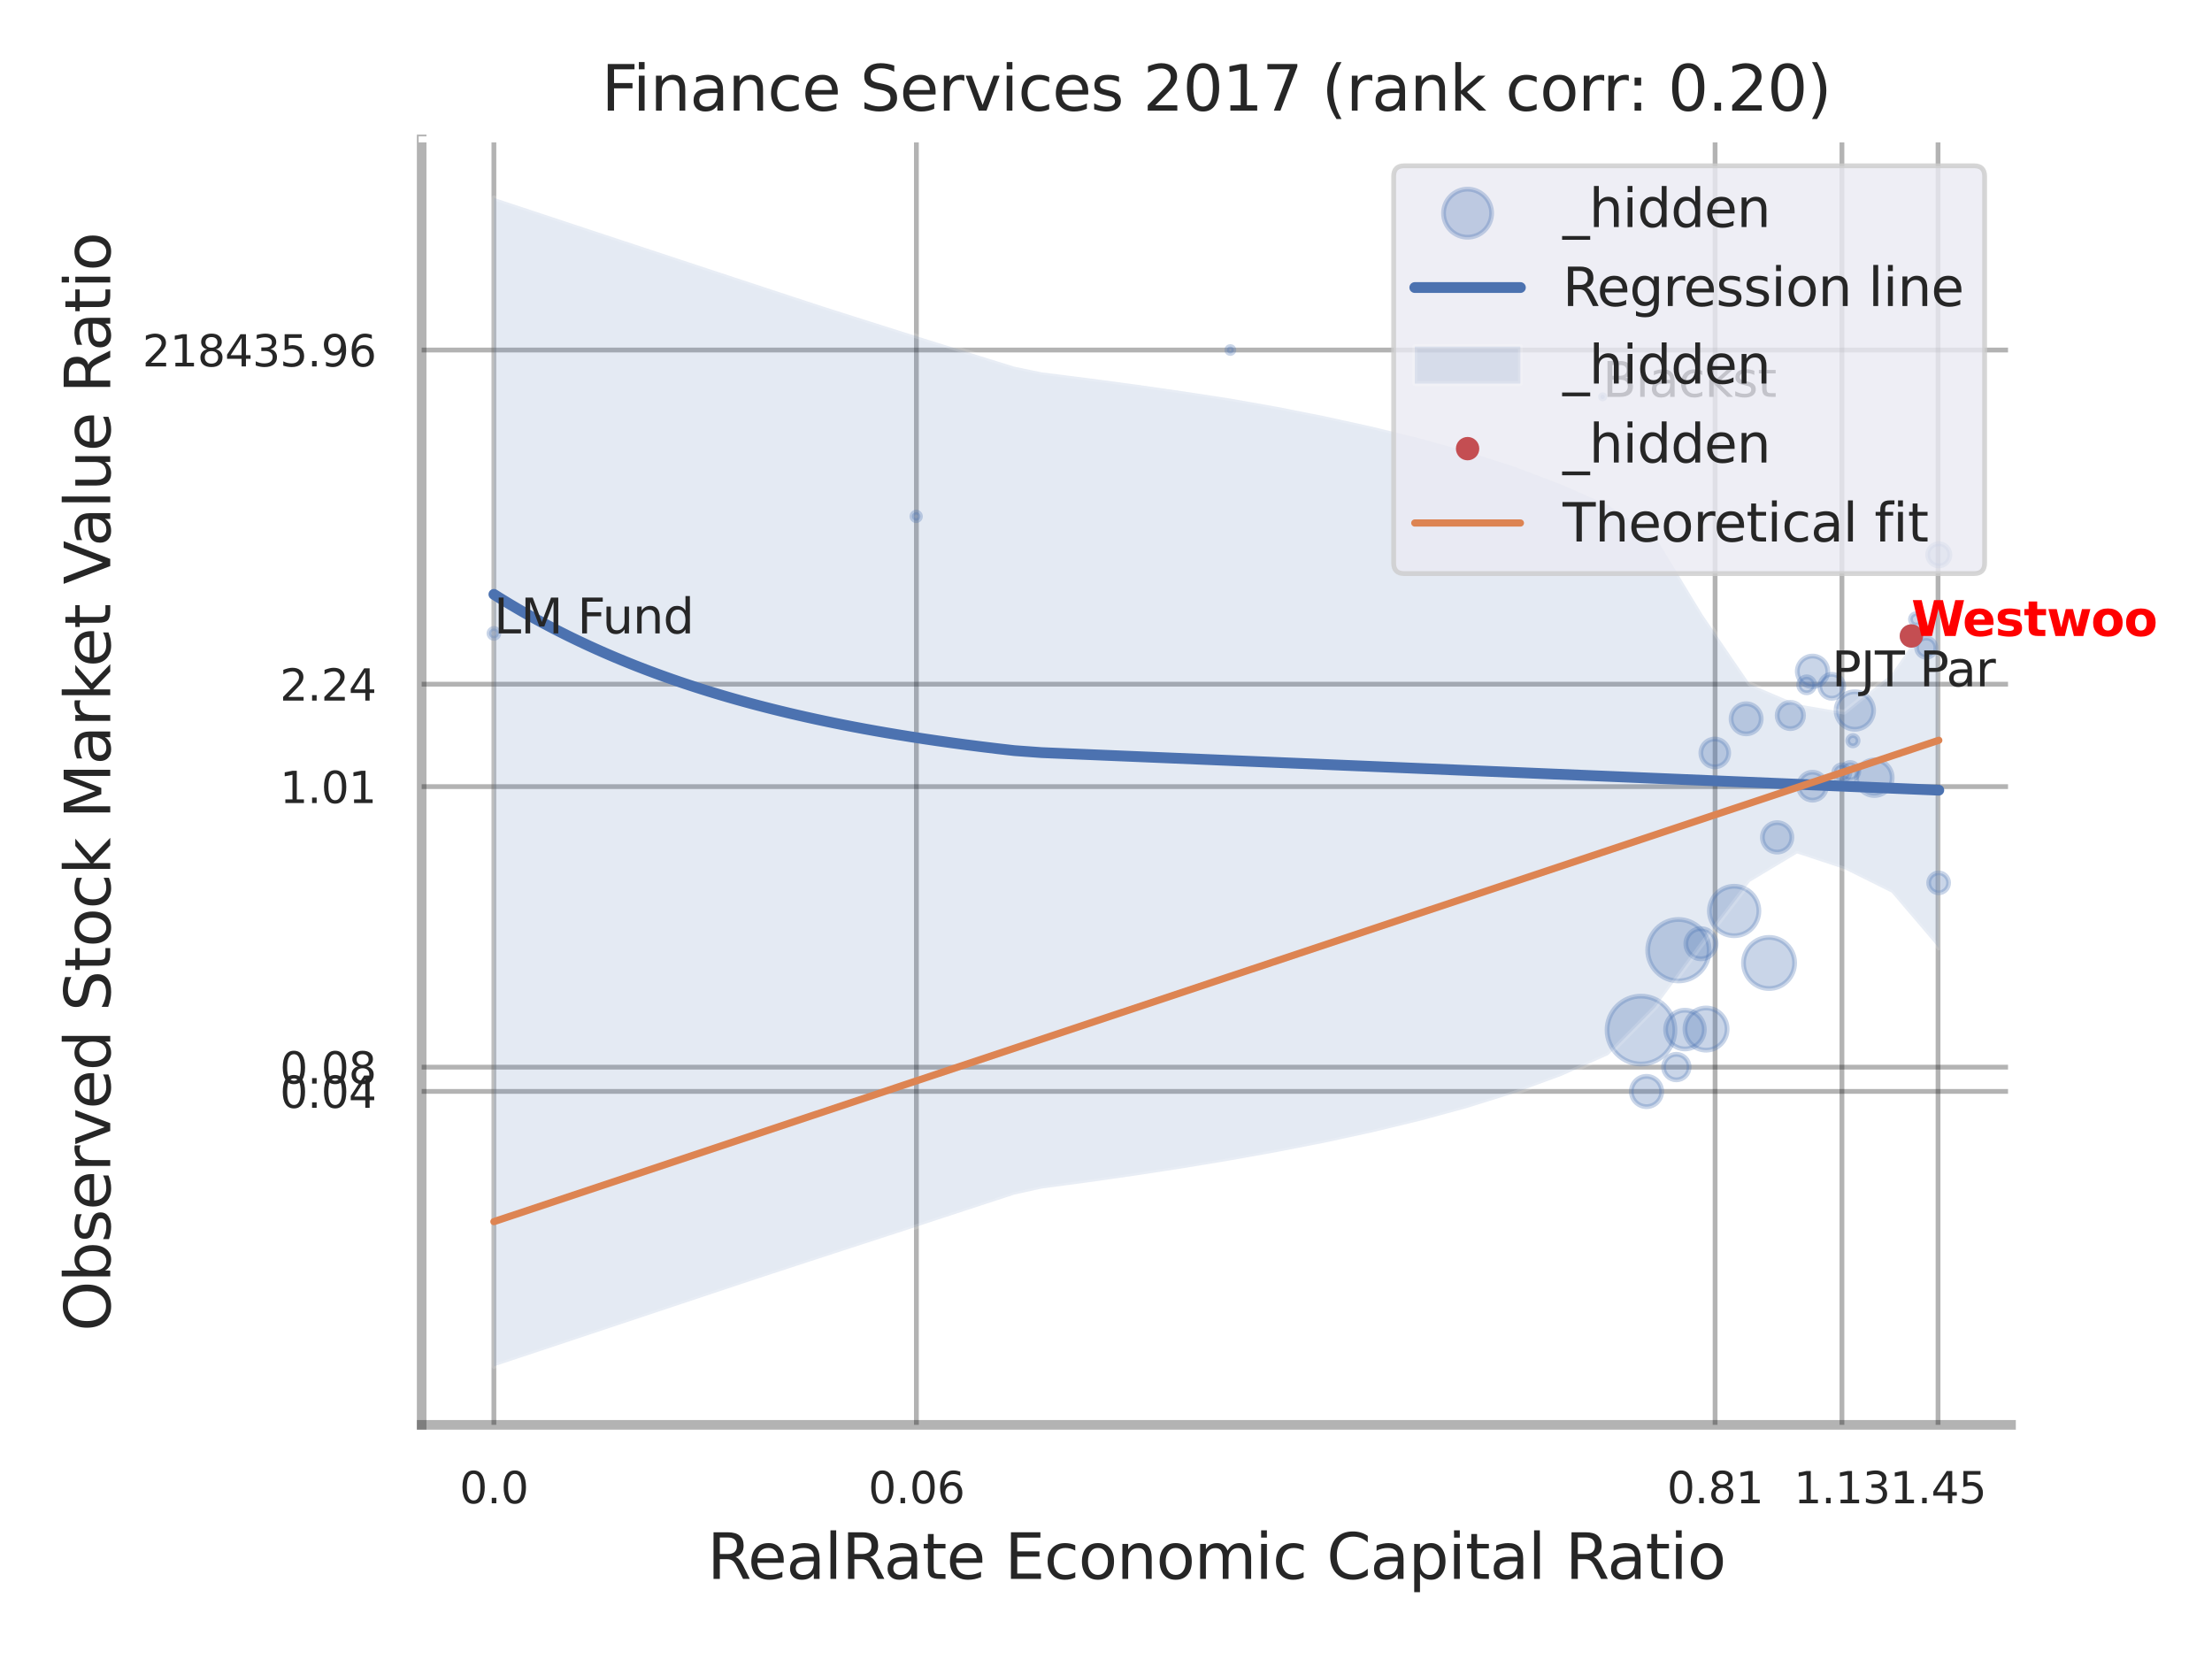 <?xml version="1.0" encoding="utf-8" standalone="no"?>
<!DOCTYPE svg PUBLIC "-//W3C//DTD SVG 1.1//EN"
  "http://www.w3.org/Graphics/SVG/1.1/DTD/svg11.dtd">
<svg xmlns:xlink="http://www.w3.org/1999/xlink" width="460.8pt" height="345.6pt" viewBox="0 0 460.8 345.6" xmlns="http://www.w3.org/2000/svg" version="1.1">
 <defs>
  <style type="text/css">*{stroke-linejoin: round; stroke-linecap: butt}</style>
 </defs>
 <g id="figure_1">
  <g id="patch_1">
   <path d="M 0 345.6 
L 460.8 345.6 
L 460.8 0 
L 0 0 
z
" style="fill: #ffffff"/>
  </g>
  <g id="axes_1">
   <g id="patch_2">
    <path d="M 87.84 296.82 
L 418.935 296.82 
L 418.935 29.04 
L 87.84 29.04 
z
" style="fill: #ffffff"/>
   </g>
   <g id="matplotlib.axis_1">
    <g id="xtick_1">
     <g id="line2d_1">
      <path d="M 102.888 296.82 
L 102.888 29.04 
" clip-path="url(#pf712dbd294)" style="fill: none; stroke: #000000; stroke-opacity: 0.3; stroke-linecap: round"/>
     </g>
     <g id="text_1">
      <!-- 0.0 -->
      <g style="fill: #262626" transform="translate(95.731 313.159) scale(0.09 -0.09)">
       <defs>
        <path id="DejaVuSans-30" d="M 2034 4250 
Q 1547 4250 1301 3770 
Q 1056 3291 1056 2328 
Q 1056 1369 1301 889 
Q 1547 409 2034 409 
Q 2525 409 2770 889 
Q 3016 1369 3016 2328 
Q 3016 3291 2770 3770 
Q 2525 4250 2034 4250 
z
M 2034 4750 
Q 2819 4750 3233 4129 
Q 3647 3509 3647 2328 
Q 3647 1150 3233 529 
Q 2819 -91 2034 -91 
Q 1250 -91 836 529 
Q 422 1150 422 2328 
Q 422 3509 836 4129 
Q 1250 4750 2034 4750 
z
" transform="scale(0.016)"/>
        <path id="DejaVuSans-2e" d="M 684 794 
L 1344 794 
L 1344 0 
L 684 0 
L 684 794 
z
" transform="scale(0.016)"/>
       </defs>
       <use xlink:href="#DejaVuSans-30"/>
       <use xlink:href="#DejaVuSans-2e" transform="translate(63.623 0)"/>
       <use xlink:href="#DejaVuSans-30" transform="translate(95.41 0)"/>
      </g>
     </g>
    </g>
    <g id="xtick_2">
     <g id="line2d_2">
      <path d="M 190.902 296.82 
L 190.902 29.04 
" clip-path="url(#pf712dbd294)" style="fill: none; stroke: #000000; stroke-opacity: 0.3; stroke-linecap: round"/>
     </g>
     <g id="text_2">
      <!-- 0.06 -->
      <g style="fill: #262626" transform="translate(180.882 313.159) scale(0.09 -0.09)">
       <defs>
        <path id="DejaVuSans-36" d="M 2113 2584 
Q 1688 2584 1439 2293 
Q 1191 2003 1191 1497 
Q 1191 994 1439 701 
Q 1688 409 2113 409 
Q 2538 409 2786 701 
Q 3034 994 3034 1497 
Q 3034 2003 2786 2293 
Q 2538 2584 2113 2584 
z
M 3366 4563 
L 3366 3988 
Q 3128 4100 2886 4159 
Q 2644 4219 2406 4219 
Q 1781 4219 1451 3797 
Q 1122 3375 1075 2522 
Q 1259 2794 1537 2939 
Q 1816 3084 2150 3084 
Q 2853 3084 3261 2657 
Q 3669 2231 3669 1497 
Q 3669 778 3244 343 
Q 2819 -91 2113 -91 
Q 1303 -91 875 529 
Q 447 1150 447 2328 
Q 447 3434 972 4092 
Q 1497 4750 2381 4750 
Q 2619 4750 2861 4703 
Q 3103 4656 3366 4563 
z
" transform="scale(0.016)"/>
       </defs>
       <use xlink:href="#DejaVuSans-30"/>
       <use xlink:href="#DejaVuSans-2e" transform="translate(63.623 0)"/>
       <use xlink:href="#DejaVuSans-30" transform="translate(95.41 0)"/>
       <use xlink:href="#DejaVuSans-36" transform="translate(159.033 0)"/>
      </g>
     </g>
    </g>
    <g id="xtick_3">
     <g id="line2d_3">
      <path d="M 357.284 296.82 
L 357.284 29.04 
" clip-path="url(#pf712dbd294)" style="fill: none; stroke: #000000; stroke-opacity: 0.3; stroke-linecap: round"/>
     </g>
     <g id="text_3">
      <!-- 0.81 -->
      <g style="fill: #262626" transform="translate(347.264 313.159) scale(0.09 -0.09)">
       <defs>
        <path id="DejaVuSans-38" d="M 2034 2216 
Q 1584 2216 1326 1975 
Q 1069 1734 1069 1313 
Q 1069 891 1326 650 
Q 1584 409 2034 409 
Q 2484 409 2743 651 
Q 3003 894 3003 1313 
Q 3003 1734 2745 1975 
Q 2488 2216 2034 2216 
z
M 1403 2484 
Q 997 2584 770 2862 
Q 544 3141 544 3541 
Q 544 4100 942 4425 
Q 1341 4750 2034 4750 
Q 2731 4750 3128 4425 
Q 3525 4100 3525 3541 
Q 3525 3141 3298 2862 
Q 3072 2584 2669 2484 
Q 3125 2378 3379 2068 
Q 3634 1759 3634 1313 
Q 3634 634 3220 271 
Q 2806 -91 2034 -91 
Q 1263 -91 848 271 
Q 434 634 434 1313 
Q 434 1759 690 2068 
Q 947 2378 1403 2484 
z
M 1172 3481 
Q 1172 3119 1398 2916 
Q 1625 2713 2034 2713 
Q 2441 2713 2670 2916 
Q 2900 3119 2900 3481 
Q 2900 3844 2670 4047 
Q 2441 4250 2034 4250 
Q 1625 4250 1398 4047 
Q 1172 3844 1172 3481 
z
" transform="scale(0.016)"/>
        <path id="DejaVuSans-31" d="M 794 531 
L 1825 531 
L 1825 4091 
L 703 3866 
L 703 4441 
L 1819 4666 
L 2450 4666 
L 2450 531 
L 3481 531 
L 3481 0 
L 794 0 
L 794 531 
z
" transform="scale(0.016)"/>
       </defs>
       <use xlink:href="#DejaVuSans-30"/>
       <use xlink:href="#DejaVuSans-2e" transform="translate(63.623 0)"/>
       <use xlink:href="#DejaVuSans-38" transform="translate(95.41 0)"/>
       <use xlink:href="#DejaVuSans-31" transform="translate(159.033 0)"/>
      </g>
     </g>
    </g>
    <g id="xtick_4">
     <g id="line2d_4">
      <path d="M 383.709 296.82 
L 383.709 29.04 
" clip-path="url(#pf712dbd294)" style="fill: none; stroke: #000000; stroke-opacity: 0.3; stroke-linecap: round"/>
     </g>
     <g id="text_4">
      <!-- 1.13 -->
      <g style="fill: #262626" transform="translate(373.69 313.159) scale(0.09 -0.09)">
       <defs>
        <path id="DejaVuSans-33" d="M 2597 2516 
Q 3050 2419 3304 2112 
Q 3559 1806 3559 1356 
Q 3559 666 3084 287 
Q 2609 -91 1734 -91 
Q 1441 -91 1130 -33 
Q 819 25 488 141 
L 488 750 
Q 750 597 1062 519 
Q 1375 441 1716 441 
Q 2309 441 2620 675 
Q 2931 909 2931 1356 
Q 2931 1769 2642 2001 
Q 2353 2234 1838 2234 
L 1294 2234 
L 1294 2753 
L 1863 2753 
Q 2328 2753 2575 2939 
Q 2822 3125 2822 3475 
Q 2822 3834 2567 4026 
Q 2313 4219 1838 4219 
Q 1578 4219 1281 4162 
Q 984 4106 628 3988 
L 628 4550 
Q 988 4650 1302 4700 
Q 1616 4750 1894 4750 
Q 2613 4750 3031 4423 
Q 3450 4097 3450 3541 
Q 3450 3153 3228 2886 
Q 3006 2619 2597 2516 
z
" transform="scale(0.016)"/>
       </defs>
       <use xlink:href="#DejaVuSans-31"/>
       <use xlink:href="#DejaVuSans-2e" transform="translate(63.623 0)"/>
       <use xlink:href="#DejaVuSans-31" transform="translate(95.41 0)"/>
       <use xlink:href="#DejaVuSans-33" transform="translate(159.033 0)"/>
      </g>
     </g>
    </g>
    <g id="xtick_5">
     <g id="line2d_5">
      <path d="M 403.729 296.82 
L 403.729 29.04 
" clip-path="url(#pf712dbd294)" style="fill: none; stroke: #000000; stroke-opacity: 0.3; stroke-linecap: round"/>
     </g>
     <g id="text_5">
      <!-- 1.45 -->
      <g style="fill: #262626" transform="translate(393.709 313.159) scale(0.09 -0.09)">
       <defs>
        <path id="DejaVuSans-34" d="M 2419 4116 
L 825 1625 
L 2419 1625 
L 2419 4116 
z
M 2253 4666 
L 3047 4666 
L 3047 1625 
L 3713 1625 
L 3713 1100 
L 3047 1100 
L 3047 0 
L 2419 0 
L 2419 1100 
L 313 1100 
L 313 1709 
L 2253 4666 
z
" transform="scale(0.016)"/>
        <path id="DejaVuSans-35" d="M 691 4666 
L 3169 4666 
L 3169 4134 
L 1269 4134 
L 1269 2991 
Q 1406 3038 1543 3061 
Q 1681 3084 1819 3084 
Q 2600 3084 3056 2656 
Q 3513 2228 3513 1497 
Q 3513 744 3044 326 
Q 2575 -91 1722 -91 
Q 1428 -91 1123 -41 
Q 819 9 494 109 
L 494 744 
Q 775 591 1075 516 
Q 1375 441 1709 441 
Q 2250 441 2565 725 
Q 2881 1009 2881 1497 
Q 2881 1984 2565 2268 
Q 2250 2553 1709 2553 
Q 1456 2553 1204 2497 
Q 953 2441 691 2322 
L 691 4666 
z
" transform="scale(0.016)"/>
       </defs>
       <use xlink:href="#DejaVuSans-31"/>
       <use xlink:href="#DejaVuSans-2e" transform="translate(63.623 0)"/>
       <use xlink:href="#DejaVuSans-34" transform="translate(95.41 0)"/>
       <use xlink:href="#DejaVuSans-35" transform="translate(159.033 0)"/>
      </g>
     </g>
    </g>
    <g id="xtick_6"/>
    <g id="xtick_7"/>
    <g id="xtick_8"/>
    <g id="text_6">
     <!-- RealRate Economic Capital Ratio -->
     <g style="fill: #262626" transform="translate(147.334 328.908) scale(0.13 -0.13)">
      <defs>
       <path id="DejaVuSans-52" d="M 2841 2188 
Q 3044 2119 3236 1894 
Q 3428 1669 3622 1275 
L 4263 0 
L 3584 0 
L 2988 1197 
Q 2756 1666 2539 1819 
Q 2322 1972 1947 1972 
L 1259 1972 
L 1259 0 
L 628 0 
L 628 4666 
L 2053 4666 
Q 2853 4666 3247 4331 
Q 3641 3997 3641 3322 
Q 3641 2881 3436 2590 
Q 3231 2300 2841 2188 
z
M 1259 4147 
L 1259 2491 
L 2053 2491 
Q 2509 2491 2742 2702 
Q 2975 2913 2975 3322 
Q 2975 3731 2742 3939 
Q 2509 4147 2053 4147 
L 1259 4147 
z
" transform="scale(0.016)"/>
       <path id="DejaVuSans-65" d="M 3597 1894 
L 3597 1613 
L 953 1613 
Q 991 1019 1311 708 
Q 1631 397 2203 397 
Q 2534 397 2845 478 
Q 3156 559 3463 722 
L 3463 178 
Q 3153 47 2828 -22 
Q 2503 -91 2169 -91 
Q 1331 -91 842 396 
Q 353 884 353 1716 
Q 353 2575 817 3079 
Q 1281 3584 2069 3584 
Q 2775 3584 3186 3129 
Q 3597 2675 3597 1894 
z
M 3022 2063 
Q 3016 2534 2758 2815 
Q 2500 3097 2075 3097 
Q 1594 3097 1305 2825 
Q 1016 2553 972 2059 
L 3022 2063 
z
" transform="scale(0.016)"/>
       <path id="DejaVuSans-61" d="M 2194 1759 
Q 1497 1759 1228 1600 
Q 959 1441 959 1056 
Q 959 750 1161 570 
Q 1363 391 1709 391 
Q 2188 391 2477 730 
Q 2766 1069 2766 1631 
L 2766 1759 
L 2194 1759 
z
M 3341 1997 
L 3341 0 
L 2766 0 
L 2766 531 
Q 2569 213 2275 61 
Q 1981 -91 1556 -91 
Q 1019 -91 701 211 
Q 384 513 384 1019 
Q 384 1609 779 1909 
Q 1175 2209 1959 2209 
L 2766 2209 
L 2766 2266 
Q 2766 2663 2505 2880 
Q 2244 3097 1772 3097 
Q 1472 3097 1187 3025 
Q 903 2953 641 2809 
L 641 3341 
Q 956 3463 1253 3523 
Q 1550 3584 1831 3584 
Q 2591 3584 2966 3190 
Q 3341 2797 3341 1997 
z
" transform="scale(0.016)"/>
       <path id="DejaVuSans-6c" d="M 603 4863 
L 1178 4863 
L 1178 0 
L 603 0 
L 603 4863 
z
" transform="scale(0.016)"/>
       <path id="DejaVuSans-74" d="M 1172 4494 
L 1172 3500 
L 2356 3500 
L 2356 3053 
L 1172 3053 
L 1172 1153 
Q 1172 725 1289 603 
Q 1406 481 1766 481 
L 2356 481 
L 2356 0 
L 1766 0 
Q 1100 0 847 248 
Q 594 497 594 1153 
L 594 3053 
L 172 3053 
L 172 3500 
L 594 3500 
L 594 4494 
L 1172 4494 
z
" transform="scale(0.016)"/>
       <path id="DejaVuSans-20" transform="scale(0.016)"/>
       <path id="DejaVuSans-45" d="M 628 4666 
L 3578 4666 
L 3578 4134 
L 1259 4134 
L 1259 2753 
L 3481 2753 
L 3481 2222 
L 1259 2222 
L 1259 531 
L 3634 531 
L 3634 0 
L 628 0 
L 628 4666 
z
" transform="scale(0.016)"/>
       <path id="DejaVuSans-63" d="M 3122 3366 
L 3122 2828 
Q 2878 2963 2633 3030 
Q 2388 3097 2138 3097 
Q 1578 3097 1268 2742 
Q 959 2388 959 1747 
Q 959 1106 1268 751 
Q 1578 397 2138 397 
Q 2388 397 2633 464 
Q 2878 531 3122 666 
L 3122 134 
Q 2881 22 2623 -34 
Q 2366 -91 2075 -91 
Q 1284 -91 818 406 
Q 353 903 353 1747 
Q 353 2603 823 3093 
Q 1294 3584 2113 3584 
Q 2378 3584 2631 3529 
Q 2884 3475 3122 3366 
z
" transform="scale(0.016)"/>
       <path id="DejaVuSans-6f" d="M 1959 3097 
Q 1497 3097 1228 2736 
Q 959 2375 959 1747 
Q 959 1119 1226 758 
Q 1494 397 1959 397 
Q 2419 397 2687 759 
Q 2956 1122 2956 1747 
Q 2956 2369 2687 2733 
Q 2419 3097 1959 3097 
z
M 1959 3584 
Q 2709 3584 3137 3096 
Q 3566 2609 3566 1747 
Q 3566 888 3137 398 
Q 2709 -91 1959 -91 
Q 1206 -91 779 398 
Q 353 888 353 1747 
Q 353 2609 779 3096 
Q 1206 3584 1959 3584 
z
" transform="scale(0.016)"/>
       <path id="DejaVuSans-6e" d="M 3513 2113 
L 3513 0 
L 2938 0 
L 2938 2094 
Q 2938 2591 2744 2837 
Q 2550 3084 2163 3084 
Q 1697 3084 1428 2787 
Q 1159 2491 1159 1978 
L 1159 0 
L 581 0 
L 581 3500 
L 1159 3500 
L 1159 2956 
Q 1366 3272 1645 3428 
Q 1925 3584 2291 3584 
Q 2894 3584 3203 3211 
Q 3513 2838 3513 2113 
z
" transform="scale(0.016)"/>
       <path id="DejaVuSans-6d" d="M 3328 2828 
Q 3544 3216 3844 3400 
Q 4144 3584 4550 3584 
Q 5097 3584 5394 3201 
Q 5691 2819 5691 2113 
L 5691 0 
L 5113 0 
L 5113 2094 
Q 5113 2597 4934 2840 
Q 4756 3084 4391 3084 
Q 3944 3084 3684 2787 
Q 3425 2491 3425 1978 
L 3425 0 
L 2847 0 
L 2847 2094 
Q 2847 2600 2669 2842 
Q 2491 3084 2119 3084 
Q 1678 3084 1418 2786 
Q 1159 2488 1159 1978 
L 1159 0 
L 581 0 
L 581 3500 
L 1159 3500 
L 1159 2956 
Q 1356 3278 1631 3431 
Q 1906 3584 2284 3584 
Q 2666 3584 2933 3390 
Q 3200 3197 3328 2828 
z
" transform="scale(0.016)"/>
       <path id="DejaVuSans-69" d="M 603 3500 
L 1178 3500 
L 1178 0 
L 603 0 
L 603 3500 
z
M 603 4863 
L 1178 4863 
L 1178 4134 
L 603 4134 
L 603 4863 
z
" transform="scale(0.016)"/>
       <path id="DejaVuSans-43" d="M 4122 4306 
L 4122 3641 
Q 3803 3938 3442 4084 
Q 3081 4231 2675 4231 
Q 1875 4231 1450 3742 
Q 1025 3253 1025 2328 
Q 1025 1406 1450 917 
Q 1875 428 2675 428 
Q 3081 428 3442 575 
Q 3803 722 4122 1019 
L 4122 359 
Q 3791 134 3420 21 
Q 3050 -91 2638 -91 
Q 1578 -91 968 557 
Q 359 1206 359 2328 
Q 359 3453 968 4101 
Q 1578 4750 2638 4750 
Q 3056 4750 3426 4639 
Q 3797 4528 4122 4306 
z
" transform="scale(0.016)"/>
       <path id="DejaVuSans-70" d="M 1159 525 
L 1159 -1331 
L 581 -1331 
L 581 3500 
L 1159 3500 
L 1159 2969 
Q 1341 3281 1617 3432 
Q 1894 3584 2278 3584 
Q 2916 3584 3314 3078 
Q 3713 2572 3713 1747 
Q 3713 922 3314 415 
Q 2916 -91 2278 -91 
Q 1894 -91 1617 61 
Q 1341 213 1159 525 
z
M 3116 1747 
Q 3116 2381 2855 2742 
Q 2594 3103 2138 3103 
Q 1681 3103 1420 2742 
Q 1159 2381 1159 1747 
Q 1159 1113 1420 752 
Q 1681 391 2138 391 
Q 2594 391 2855 752 
Q 3116 1113 3116 1747 
z
" transform="scale(0.016)"/>
      </defs>
      <use xlink:href="#DejaVuSans-52"/>
      <use xlink:href="#DejaVuSans-65" transform="translate(64.982 0)"/>
      <use xlink:href="#DejaVuSans-61" transform="translate(126.506 0)"/>
      <use xlink:href="#DejaVuSans-6c" transform="translate(187.785 0)"/>
      <use xlink:href="#DejaVuSans-52" transform="translate(215.568 0)"/>
      <use xlink:href="#DejaVuSans-61" transform="translate(282.801 0)"/>
      <use xlink:href="#DejaVuSans-74" transform="translate(344.08 0)"/>
      <use xlink:href="#DejaVuSans-65" transform="translate(383.289 0)"/>
      <use xlink:href="#DejaVuSans-20" transform="translate(444.812 0)"/>
      <use xlink:href="#DejaVuSans-45" transform="translate(476.6 0)"/>
      <use xlink:href="#DejaVuSans-63" transform="translate(539.783 0)"/>
      <use xlink:href="#DejaVuSans-6f" transform="translate(594.764 0)"/>
      <use xlink:href="#DejaVuSans-6e" transform="translate(655.945 0)"/>
      <use xlink:href="#DejaVuSans-6f" transform="translate(719.324 0)"/>
      <use xlink:href="#DejaVuSans-6d" transform="translate(780.506 0)"/>
      <use xlink:href="#DejaVuSans-69" transform="translate(877.918 0)"/>
      <use xlink:href="#DejaVuSans-63" transform="translate(905.701 0)"/>
      <use xlink:href="#DejaVuSans-20" transform="translate(960.682 0)"/>
      <use xlink:href="#DejaVuSans-43" transform="translate(992.469 0)"/>
      <use xlink:href="#DejaVuSans-61" transform="translate(1062.293 0)"/>
      <use xlink:href="#DejaVuSans-70" transform="translate(1123.572 0)"/>
      <use xlink:href="#DejaVuSans-69" transform="translate(1187.049 0)"/>
      <use xlink:href="#DejaVuSans-74" transform="translate(1214.832 0)"/>
      <use xlink:href="#DejaVuSans-61" transform="translate(1254.041 0)"/>
      <use xlink:href="#DejaVuSans-6c" transform="translate(1315.32 0)"/>
      <use xlink:href="#DejaVuSans-20" transform="translate(1343.104 0)"/>
      <use xlink:href="#DejaVuSans-52" transform="translate(1374.891 0)"/>
      <use xlink:href="#DejaVuSans-61" transform="translate(1442.123 0)"/>
      <use xlink:href="#DejaVuSans-74" transform="translate(1503.402 0)"/>
      <use xlink:href="#DejaVuSans-69" transform="translate(1542.611 0)"/>
      <use xlink:href="#DejaVuSans-6f" transform="translate(1570.395 0)"/>
     </g>
    </g>
   </g>
   <g id="matplotlib.axis_2">
    <g id="ytick_1">
     <g id="line2d_6">
      <path d="M 87.84 227.357 
L 418.935 227.357 
" clip-path="url(#pf712dbd294)" style="fill: none; stroke: #000000; stroke-opacity: 0.3; stroke-linecap: round"/>
     </g>
     <g id="text_7">
      <!-- 0.04 -->
      <g style="fill: #262626" transform="translate(58.301 230.776) scale(0.09 -0.09)">
       <use xlink:href="#DejaVuSans-30"/>
       <use xlink:href="#DejaVuSans-2e" transform="translate(63.623 0)"/>
       <use xlink:href="#DejaVuSans-30" transform="translate(95.41 0)"/>
       <use xlink:href="#DejaVuSans-34" transform="translate(159.033 0)"/>
      </g>
     </g>
    </g>
    <g id="ytick_2">
     <g id="line2d_7">
      <path d="M 87.84 222.31 
L 418.935 222.31 
" clip-path="url(#pf712dbd294)" style="fill: none; stroke: #000000; stroke-opacity: 0.3; stroke-linecap: round"/>
     </g>
     <g id="text_8">
      <!-- 0.08 -->
      <g style="fill: #262626" transform="translate(58.301 225.729) scale(0.09 -0.09)">
       <use xlink:href="#DejaVuSans-30"/>
       <use xlink:href="#DejaVuSans-2e" transform="translate(63.623 0)"/>
       <use xlink:href="#DejaVuSans-30" transform="translate(95.41 0)"/>
       <use xlink:href="#DejaVuSans-38" transform="translate(159.033 0)"/>
      </g>
     </g>
    </g>
    <g id="ytick_3">
     <g id="line2d_8">
      <path d="M 87.84 163.869 
L 418.935 163.869 
" clip-path="url(#pf712dbd294)" style="fill: none; stroke: #000000; stroke-opacity: 0.3; stroke-linecap: round"/>
     </g>
     <g id="text_9">
      <!-- 1.01 -->
      <g style="fill: #262626" transform="translate(58.301 167.289) scale(0.09 -0.09)">
       <use xlink:href="#DejaVuSans-31"/>
       <use xlink:href="#DejaVuSans-2e" transform="translate(63.623 0)"/>
       <use xlink:href="#DejaVuSans-30" transform="translate(95.41 0)"/>
       <use xlink:href="#DejaVuSans-31" transform="translate(159.033 0)"/>
      </g>
     </g>
    </g>
    <g id="ytick_4">
     <g id="line2d_9">
      <path d="M 87.84 142.528 
L 418.935 142.528 
" clip-path="url(#pf712dbd294)" style="fill: none; stroke: #000000; stroke-opacity: 0.3; stroke-linecap: round"/>
     </g>
     <g id="text_10">
      <!-- 2.24 -->
      <g style="fill: #262626" transform="translate(58.301 145.947) scale(0.09 -0.09)">
       <defs>
        <path id="DejaVuSans-32" d="M 1228 531 
L 3431 531 
L 3431 0 
L 469 0 
L 469 531 
Q 828 903 1448 1529 
Q 2069 2156 2228 2338 
Q 2531 2678 2651 2914 
Q 2772 3150 2772 3378 
Q 2772 3750 2511 3984 
Q 2250 4219 1831 4219 
Q 1534 4219 1204 4116 
Q 875 4013 500 3803 
L 500 4441 
Q 881 4594 1212 4672 
Q 1544 4750 1819 4750 
Q 2544 4750 2975 4387 
Q 3406 4025 3406 3419 
Q 3406 3131 3298 2873 
Q 3191 2616 2906 2266 
Q 2828 2175 2409 1742 
Q 1991 1309 1228 531 
z
" transform="scale(0.016)"/>
       </defs>
       <use xlink:href="#DejaVuSans-32"/>
       <use xlink:href="#DejaVuSans-2e" transform="translate(63.623 0)"/>
       <use xlink:href="#DejaVuSans-32" transform="translate(95.41 0)"/>
       <use xlink:href="#DejaVuSans-34" transform="translate(159.033 0)"/>
      </g>
     </g>
    </g>
    <g id="ytick_5">
     <g id="line2d_10">
      <path d="M 87.84 72.918 
L 418.935 72.918 
" clip-path="url(#pf712dbd294)" style="fill: none; stroke: #000000; stroke-opacity: 0.3; stroke-linecap: round"/>
     </g>
     <g id="text_11">
      <!-- 218435.96 -->
      <g style="fill: #262626" transform="translate(29.67 76.337) scale(0.09 -0.09)">
       <defs>
        <path id="DejaVuSans-39" d="M 703 97 
L 703 672 
Q 941 559 1184 500 
Q 1428 441 1663 441 
Q 2288 441 2617 861 
Q 2947 1281 2994 2138 
Q 2813 1869 2534 1725 
Q 2256 1581 1919 1581 
Q 1219 1581 811 2004 
Q 403 2428 403 3163 
Q 403 3881 828 4315 
Q 1253 4750 1959 4750 
Q 2769 4750 3195 4129 
Q 3622 3509 3622 2328 
Q 3622 1225 3098 567 
Q 2575 -91 1691 -91 
Q 1453 -91 1209 -44 
Q 966 3 703 97 
z
M 1959 2075 
Q 2384 2075 2632 2365 
Q 2881 2656 2881 3163 
Q 2881 3666 2632 3958 
Q 2384 4250 1959 4250 
Q 1534 4250 1286 3958 
Q 1038 3666 1038 3163 
Q 1038 2656 1286 2365 
Q 1534 2075 1959 2075 
z
" transform="scale(0.016)"/>
       </defs>
       <use xlink:href="#DejaVuSans-32"/>
       <use xlink:href="#DejaVuSans-31" transform="translate(63.623 0)"/>
       <use xlink:href="#DejaVuSans-38" transform="translate(127.246 0)"/>
       <use xlink:href="#DejaVuSans-34" transform="translate(190.869 0)"/>
       <use xlink:href="#DejaVuSans-33" transform="translate(254.492 0)"/>
       <use xlink:href="#DejaVuSans-35" transform="translate(318.115 0)"/>
       <use xlink:href="#DejaVuSans-2e" transform="translate(381.738 0)"/>
       <use xlink:href="#DejaVuSans-39" transform="translate(413.525 0)"/>
       <use xlink:href="#DejaVuSans-36" transform="translate(477.148 0)"/>
      </g>
     </g>
    </g>
    <g id="ytick_6"/>
    <g id="ytick_7"/>
    <g id="ytick_8"/>
    <g id="ytick_9"/>
    <g id="ytick_10"/>
    <g id="ytick_11"/>
    <g id="text_12">
     <!-- Observed Stock Market Value Ratio -->
     <g style="fill: #262626" transform="translate(22.966 277.332) rotate(-90) scale(0.13 -0.13)">
      <defs>
       <path id="DejaVuSans-4f" d="M 2522 4238 
Q 1834 4238 1429 3725 
Q 1025 3213 1025 2328 
Q 1025 1447 1429 934 
Q 1834 422 2522 422 
Q 3209 422 3611 934 
Q 4013 1447 4013 2328 
Q 4013 3213 3611 3725 
Q 3209 4238 2522 4238 
z
M 2522 4750 
Q 3503 4750 4090 4092 
Q 4678 3434 4678 2328 
Q 4678 1225 4090 567 
Q 3503 -91 2522 -91 
Q 1538 -91 948 565 
Q 359 1222 359 2328 
Q 359 3434 948 4092 
Q 1538 4750 2522 4750 
z
" transform="scale(0.016)"/>
       <path id="DejaVuSans-62" d="M 3116 1747 
Q 3116 2381 2855 2742 
Q 2594 3103 2138 3103 
Q 1681 3103 1420 2742 
Q 1159 2381 1159 1747 
Q 1159 1113 1420 752 
Q 1681 391 2138 391 
Q 2594 391 2855 752 
Q 3116 1113 3116 1747 
z
M 1159 2969 
Q 1341 3281 1617 3432 
Q 1894 3584 2278 3584 
Q 2916 3584 3314 3078 
Q 3713 2572 3713 1747 
Q 3713 922 3314 415 
Q 2916 -91 2278 -91 
Q 1894 -91 1617 61 
Q 1341 213 1159 525 
L 1159 0 
L 581 0 
L 581 4863 
L 1159 4863 
L 1159 2969 
z
" transform="scale(0.016)"/>
       <path id="DejaVuSans-73" d="M 2834 3397 
L 2834 2853 
Q 2591 2978 2328 3040 
Q 2066 3103 1784 3103 
Q 1356 3103 1142 2972 
Q 928 2841 928 2578 
Q 928 2378 1081 2264 
Q 1234 2150 1697 2047 
L 1894 2003 
Q 2506 1872 2764 1633 
Q 3022 1394 3022 966 
Q 3022 478 2636 193 
Q 2250 -91 1575 -91 
Q 1294 -91 989 -36 
Q 684 19 347 128 
L 347 722 
Q 666 556 975 473 
Q 1284 391 1588 391 
Q 1994 391 2212 530 
Q 2431 669 2431 922 
Q 2431 1156 2273 1281 
Q 2116 1406 1581 1522 
L 1381 1569 
Q 847 1681 609 1914 
Q 372 2147 372 2553 
Q 372 3047 722 3315 
Q 1072 3584 1716 3584 
Q 2034 3584 2315 3537 
Q 2597 3491 2834 3397 
z
" transform="scale(0.016)"/>
       <path id="DejaVuSans-72" d="M 2631 2963 
Q 2534 3019 2420 3045 
Q 2306 3072 2169 3072 
Q 1681 3072 1420 2755 
Q 1159 2438 1159 1844 
L 1159 0 
L 581 0 
L 581 3500 
L 1159 3500 
L 1159 2956 
Q 1341 3275 1631 3429 
Q 1922 3584 2338 3584 
Q 2397 3584 2469 3576 
Q 2541 3569 2628 3553 
L 2631 2963 
z
" transform="scale(0.016)"/>
       <path id="DejaVuSans-76" d="M 191 3500 
L 800 3500 
L 1894 563 
L 2988 3500 
L 3597 3500 
L 2284 0 
L 1503 0 
L 191 3500 
z
" transform="scale(0.016)"/>
       <path id="DejaVuSans-64" d="M 2906 2969 
L 2906 4863 
L 3481 4863 
L 3481 0 
L 2906 0 
L 2906 525 
Q 2725 213 2448 61 
Q 2172 -91 1784 -91 
Q 1150 -91 751 415 
Q 353 922 353 1747 
Q 353 2572 751 3078 
Q 1150 3584 1784 3584 
Q 2172 3584 2448 3432 
Q 2725 3281 2906 2969 
z
M 947 1747 
Q 947 1113 1208 752 
Q 1469 391 1925 391 
Q 2381 391 2643 752 
Q 2906 1113 2906 1747 
Q 2906 2381 2643 2742 
Q 2381 3103 1925 3103 
Q 1469 3103 1208 2742 
Q 947 2381 947 1747 
z
" transform="scale(0.016)"/>
       <path id="DejaVuSans-53" d="M 3425 4513 
L 3425 3897 
Q 3066 4069 2747 4153 
Q 2428 4238 2131 4238 
Q 1616 4238 1336 4038 
Q 1056 3838 1056 3469 
Q 1056 3159 1242 3001 
Q 1428 2844 1947 2747 
L 2328 2669 
Q 3034 2534 3370 2195 
Q 3706 1856 3706 1288 
Q 3706 609 3251 259 
Q 2797 -91 1919 -91 
Q 1588 -91 1214 -16 
Q 841 59 441 206 
L 441 856 
Q 825 641 1194 531 
Q 1563 422 1919 422 
Q 2459 422 2753 634 
Q 3047 847 3047 1241 
Q 3047 1584 2836 1778 
Q 2625 1972 2144 2069 
L 1759 2144 
Q 1053 2284 737 2584 
Q 422 2884 422 3419 
Q 422 4038 858 4394 
Q 1294 4750 2059 4750 
Q 2388 4750 2728 4690 
Q 3069 4631 3425 4513 
z
" transform="scale(0.016)"/>
       <path id="DejaVuSans-6b" d="M 581 4863 
L 1159 4863 
L 1159 1991 
L 2875 3500 
L 3609 3500 
L 1753 1863 
L 3688 0 
L 2938 0 
L 1159 1709 
L 1159 0 
L 581 0 
L 581 4863 
z
" transform="scale(0.016)"/>
       <path id="DejaVuSans-4d" d="M 628 4666 
L 1569 4666 
L 2759 1491 
L 3956 4666 
L 4897 4666 
L 4897 0 
L 4281 0 
L 4281 4097 
L 3078 897 
L 2444 897 
L 1241 4097 
L 1241 0 
L 628 0 
L 628 4666 
z
" transform="scale(0.016)"/>
       <path id="DejaVuSans-56" d="M 1831 0 
L 50 4666 
L 709 4666 
L 2188 738 
L 3669 4666 
L 4325 4666 
L 2547 0 
L 1831 0 
z
" transform="scale(0.016)"/>
       <path id="DejaVuSans-75" d="M 544 1381 
L 544 3500 
L 1119 3500 
L 1119 1403 
Q 1119 906 1312 657 
Q 1506 409 1894 409 
Q 2359 409 2629 706 
Q 2900 1003 2900 1516 
L 2900 3500 
L 3475 3500 
L 3475 0 
L 2900 0 
L 2900 538 
Q 2691 219 2414 64 
Q 2138 -91 1772 -91 
Q 1169 -91 856 284 
Q 544 659 544 1381 
z
M 1991 3584 
L 1991 3584 
z
" transform="scale(0.016)"/>
      </defs>
      <use xlink:href="#DejaVuSans-4f"/>
      <use xlink:href="#DejaVuSans-62" transform="translate(78.711 0)"/>
      <use xlink:href="#DejaVuSans-73" transform="translate(142.188 0)"/>
      <use xlink:href="#DejaVuSans-65" transform="translate(194.287 0)"/>
      <use xlink:href="#DejaVuSans-72" transform="translate(255.811 0)"/>
      <use xlink:href="#DejaVuSans-76" transform="translate(296.924 0)"/>
      <use xlink:href="#DejaVuSans-65" transform="translate(356.104 0)"/>
      <use xlink:href="#DejaVuSans-64" transform="translate(417.627 0)"/>
      <use xlink:href="#DejaVuSans-20" transform="translate(481.104 0)"/>
      <use xlink:href="#DejaVuSans-53" transform="translate(512.891 0)"/>
      <use xlink:href="#DejaVuSans-74" transform="translate(576.367 0)"/>
      <use xlink:href="#DejaVuSans-6f" transform="translate(615.576 0)"/>
      <use xlink:href="#DejaVuSans-63" transform="translate(676.758 0)"/>
      <use xlink:href="#DejaVuSans-6b" transform="translate(731.738 0)"/>
      <use xlink:href="#DejaVuSans-20" transform="translate(789.648 0)"/>
      <use xlink:href="#DejaVuSans-4d" transform="translate(821.436 0)"/>
      <use xlink:href="#DejaVuSans-61" transform="translate(907.715 0)"/>
      <use xlink:href="#DejaVuSans-72" transform="translate(968.994 0)"/>
      <use xlink:href="#DejaVuSans-6b" transform="translate(1010.107 0)"/>
      <use xlink:href="#DejaVuSans-65" transform="translate(1064.393 0)"/>
      <use xlink:href="#DejaVuSans-74" transform="translate(1125.916 0)"/>
      <use xlink:href="#DejaVuSans-20" transform="translate(1165.125 0)"/>
      <use xlink:href="#DejaVuSans-56" transform="translate(1196.912 0)"/>
      <use xlink:href="#DejaVuSans-61" transform="translate(1257.57 0)"/>
      <use xlink:href="#DejaVuSans-6c" transform="translate(1318.85 0)"/>
      <use xlink:href="#DejaVuSans-75" transform="translate(1346.633 0)"/>
      <use xlink:href="#DejaVuSans-65" transform="translate(1410.012 0)"/>
      <use xlink:href="#DejaVuSans-20" transform="translate(1471.535 0)"/>
      <use xlink:href="#DejaVuSans-52" transform="translate(1503.322 0)"/>
      <use xlink:href="#DejaVuSans-61" transform="translate(1570.555 0)"/>
      <use xlink:href="#DejaVuSans-74" transform="translate(1631.834 0)"/>
      <use xlink:href="#DejaVuSans-69" transform="translate(1671.043 0)"/>
      <use xlink:href="#DejaVuSans-6f" transform="translate(1698.826 0)"/>
     </g>
    </g>
   </g>
   <g id="PathCollection_1">
    <path d="M 349.215 224.953 
C 349.922 224.953 350.6 224.672 351.099 224.172 
C 351.599 223.673 351.88 222.995 351.88 222.288 
C 351.88 221.581 351.599 220.903 351.099 220.404 
C 350.6 219.904 349.922 219.623 349.215 219.623 
C 348.508 219.623 347.83 219.904 347.331 220.404 
C 346.831 220.903 346.55 221.581 346.55 222.288 
C 346.55 222.995 346.831 223.673 347.331 224.172 
C 347.83 224.672 348.508 224.953 349.215 224.953 
z
" clip-path="url(#pf712dbd294)" style="fill: #4c72b0; fill-opacity: 0.3; stroke: #4c72b0; stroke-opacity: 0.3"/>
    <path d="M 376.357 144.325 
C 376.799 144.325 377.223 144.15 377.536 143.837 
C 377.849 143.524 378.024 143.1 378.024 142.658 
C 378.024 142.216 377.849 141.792 377.536 141.479 
C 377.223 141.167 376.799 140.991 376.357 140.991 
C 375.915 140.991 375.491 141.167 375.178 141.479 
C 374.866 141.792 374.69 142.216 374.69 142.658 
C 374.69 143.1 374.866 143.524 375.178 143.837 
C 375.491 144.15 375.915 144.325 376.357 144.325 
z
" clip-path="url(#pf712dbd294)" style="fill: #4c72b0; fill-opacity: 0.3; stroke: #4c72b0; stroke-opacity: 0.3"/>
    <path d="M 399.175 130.211 
C 399.49 130.211 399.792 130.086 400.015 129.863 
C 400.238 129.64 400.364 129.337 400.364 129.022 
C 400.364 128.707 400.238 128.404 400.015 128.181 
C 399.792 127.958 399.49 127.833 399.175 127.833 
C 398.859 127.833 398.557 127.958 398.334 128.181 
C 398.111 128.404 397.986 128.707 397.986 129.022 
C 397.986 129.337 398.111 129.64 398.334 129.863 
C 398.557 130.086 398.859 130.211 399.175 130.211 
z
" clip-path="url(#pf712dbd294)" style="fill: #4c72b0; fill-opacity: 0.3; stroke: #4c72b0; stroke-opacity: 0.3"/>
    <path d="M 341.85 221.651 
C 343.726 221.651 345.524 220.906 346.85 219.58 
C 348.176 218.254 348.921 216.456 348.921 214.58 
C 348.921 212.705 348.176 210.906 346.85 209.58 
C 345.524 208.254 343.726 207.509 341.85 207.509 
C 339.975 207.509 338.176 208.254 336.85 209.58 
C 335.524 210.906 334.779 212.705 334.779 214.58 
C 334.779 216.456 335.524 218.254 336.85 219.58 
C 338.176 220.906 339.975 221.651 341.85 221.651 
z
" clip-path="url(#pf712dbd294)" style="fill: #4c72b0; fill-opacity: 0.3; stroke: #4c72b0; stroke-opacity: 0.3"/>
    <path d="M 354.338 199.738 
C 355.172 199.738 355.972 199.407 356.562 198.817 
C 357.152 198.227 357.483 197.426 357.483 196.592 
C 357.483 195.758 357.152 194.958 356.562 194.368 
C 355.972 193.778 355.172 193.446 354.338 193.446 
C 353.503 193.446 352.703 193.778 352.113 194.368 
C 351.523 194.958 351.192 195.758 351.192 196.592 
C 351.192 197.426 351.523 198.227 352.113 198.817 
C 352.703 199.407 353.503 199.738 354.338 199.738 
z
" clip-path="url(#pf712dbd294)" style="fill: #4c72b0; fill-opacity: 0.3; stroke: #4c72b0; stroke-opacity: 0.3"/>
    <path d="M 342.999 230.535 
C 343.836 230.535 344.639 230.202 345.231 229.61 
C 345.823 229.018 346.156 228.215 346.156 227.377 
C 346.156 226.54 345.823 225.737 345.231 225.145 
C 344.639 224.553 343.836 224.22 342.999 224.22 
C 342.161 224.22 341.358 224.553 340.766 225.145 
C 340.174 225.737 339.841 226.54 339.841 227.377 
C 339.841 228.215 340.174 229.018 340.766 229.61 
C 341.358 230.202 342.161 230.535 342.999 230.535 
z
" clip-path="url(#pf712dbd294)" style="fill: #4c72b0; fill-opacity: 0.3; stroke: #4c72b0; stroke-opacity: 0.3"/>
    <path d="M 401.27 136.93 
C 401.803 136.93 402.313 136.718 402.69 136.342 
C 403.066 135.965 403.278 135.455 403.278 134.922 
C 403.278 134.39 403.066 133.879 402.69 133.503 
C 402.313 133.126 401.803 132.915 401.27 132.915 
C 400.738 132.915 400.227 133.126 399.851 133.503 
C 399.474 133.879 399.263 134.39 399.263 134.922 
C 399.263 135.455 399.474 135.965 399.851 136.342 
C 400.227 136.718 400.738 136.93 401.27 136.93 
z
" clip-path="url(#pf712dbd294)" style="fill: #4c72b0; fill-opacity: 0.3; stroke: #4c72b0; stroke-opacity: 0.3"/>
    <path d="M 361.255 194.93 
C 362.623 194.93 363.934 194.387 364.901 193.421 
C 365.867 192.454 366.41 191.143 366.41 189.775 
C 366.41 188.408 365.867 187.097 364.901 186.13 
C 363.934 185.164 362.623 184.62 361.255 184.62 
C 359.888 184.62 358.577 185.164 357.61 186.13 
C 356.644 187.097 356.1 188.408 356.1 189.775 
C 356.1 191.143 356.644 192.454 357.61 193.421 
C 358.577 194.387 359.888 194.93 361.255 194.93 
z
" clip-path="url(#pf712dbd294)" style="fill: #4c72b0; fill-opacity: 0.3; stroke: #4c72b0; stroke-opacity: 0.3"/>
    <path d="M 403.853 185.99 
C 404.403 185.99 404.931 185.772 405.32 185.382 
C 405.709 184.993 405.927 184.466 405.927 183.916 
C 405.927 183.365 405.709 182.838 405.32 182.449 
C 404.931 182.059 404.403 181.841 403.853 181.841 
C 403.303 181.841 402.775 182.059 402.386 182.449 
C 401.997 182.838 401.778 183.365 401.778 183.916 
C 401.778 184.466 401.997 184.993 402.386 185.382 
C 402.775 185.772 403.303 185.99 403.853 185.99 
z
" clip-path="url(#pf712dbd294)" style="fill: #4c72b0; fill-opacity: 0.3; stroke: #4c72b0; stroke-opacity: 0.3"/>
    <path d="M 386.395 151.923 
C 387.432 151.923 388.427 151.511 389.161 150.777 
C 389.894 150.044 390.306 149.049 390.306 148.011 
C 390.306 146.974 389.894 145.979 389.161 145.246 
C 388.427 144.512 387.432 144.1 386.395 144.1 
C 385.358 144.1 384.363 144.512 383.629 145.246 
C 382.896 145.979 382.484 146.974 382.484 148.011 
C 382.484 149.049 382.896 150.044 383.629 150.777 
C 384.363 151.511 385.358 151.923 386.395 151.923 
z
" clip-path="url(#pf712dbd294)" style="fill: #4c72b0; fill-opacity: 0.3; stroke: #4c72b0; stroke-opacity: 0.3"/>
    <path d="M 383.671 162.682 
C 384.116 162.682 384.543 162.505 384.858 162.19 
C 385.173 161.875 385.35 161.448 385.35 161.003 
C 385.35 160.557 385.173 160.13 384.858 159.815 
C 384.543 159.5 384.116 159.323 383.671 159.323 
C 383.225 159.323 382.798 159.5 382.483 159.815 
C 382.169 160.13 381.992 160.557 381.992 161.003 
C 381.992 161.448 382.169 161.875 382.483 162.19 
C 382.798 162.505 383.225 162.682 383.671 162.682 
z
" clip-path="url(#pf712dbd294)" style="fill: #4c72b0; fill-opacity: 0.3; stroke: #4c72b0; stroke-opacity: 0.3"/>
    <path d="M 398.172 134.423 
C 398.685 134.423 399.178 134.219 399.541 133.856 
C 399.904 133.493 400.108 133.001 400.108 132.487 
C 400.108 131.974 399.904 131.482 399.541 131.119 
C 399.178 130.756 398.685 130.552 398.172 130.552 
C 397.659 130.552 397.166 130.756 396.803 131.119 
C 396.44 131.482 396.236 131.974 396.236 132.487 
C 396.236 133.001 396.44 133.493 396.803 133.856 
C 397.166 134.219 397.659 134.423 398.172 134.423 
z
" clip-path="url(#pf712dbd294)" style="fill: #4c72b0; fill-opacity: 0.3; stroke: #4c72b0; stroke-opacity: 0.3"/>
    <path d="M 351.01 218.513 
C 352.08 218.513 353.106 218.088 353.862 217.332 
C 354.618 216.575 355.043 215.549 355.043 214.48 
C 355.043 213.41 354.618 212.385 353.862 211.628 
C 353.106 210.872 352.08 210.447 351.01 210.447 
C 349.941 210.447 348.915 210.872 348.159 211.628 
C 347.403 212.385 346.978 213.41 346.978 214.48 
C 346.978 215.549 347.403 216.575 348.159 217.332 
C 348.915 218.088 349.941 218.513 351.01 218.513 
z
" clip-path="url(#pf712dbd294)" style="fill: #4c72b0; fill-opacity: 0.3; stroke: #4c72b0; stroke-opacity: 0.3"/>
    <path d="M 390.463 165.723 
C 391.448 165.723 392.393 165.331 393.09 164.635 
C 393.786 163.938 394.178 162.993 394.178 162.008 
C 394.178 161.023 393.786 160.078 393.09 159.381 
C 392.393 158.685 391.448 158.293 390.463 158.293 
C 389.478 158.293 388.533 158.685 387.836 159.381 
C 387.14 160.078 386.748 161.023 386.748 162.008 
C 386.748 162.993 387.14 163.938 387.836 164.635 
C 388.533 165.331 389.478 165.723 390.463 165.723 
z
" clip-path="url(#pf712dbd294)" style="fill: #4c72b0; fill-opacity: 0.3; stroke: #4c72b0; stroke-opacity: 0.3"/>
    <path d="M 386.003 155.38 
C 386.29 155.38 386.565 155.266 386.768 155.064 
C 386.97 154.861 387.084 154.586 387.084 154.299 
C 387.084 154.013 386.97 153.738 386.768 153.535 
C 386.565 153.333 386.29 153.219 386.003 153.219 
C 385.717 153.219 385.442 153.333 385.239 153.535 
C 385.037 153.738 384.923 154.013 384.923 154.299 
C 384.923 154.586 385.037 154.861 385.239 155.064 
C 385.442 155.266 385.717 155.38 386.003 155.38 
z
" clip-path="url(#pf712dbd294)" style="fill: #4c72b0; fill-opacity: 0.3; stroke: #4c72b0; stroke-opacity: 0.3"/>
    <path d="M 403.885 117.893 
C 404.499 117.893 405.088 117.649 405.522 117.215 
C 405.956 116.78 406.2 116.191 406.2 115.577 
C 406.2 114.963 405.956 114.374 405.522 113.94 
C 405.088 113.505 404.499 113.261 403.885 113.261 
C 403.271 113.261 402.682 113.505 402.247 113.94 
C 401.813 114.374 401.569 114.963 401.569 115.577 
C 401.569 116.191 401.813 116.78 402.247 117.215 
C 402.682 117.649 403.271 117.893 403.885 117.893 
z
" clip-path="url(#pf712dbd294)" style="fill: #4c72b0; fill-opacity: 0.3; stroke: #4c72b0; stroke-opacity: 0.3"/>
    <path d="M 377.578 166.688 
C 378.35 166.688 379.09 166.381 379.636 165.836 
C 380.182 165.29 380.488 164.55 380.488 163.778 
C 380.488 163.007 380.182 162.266 379.636 161.721 
C 379.09 161.175 378.35 160.869 377.578 160.869 
C 376.807 160.869 376.067 161.175 375.521 161.721 
C 374.975 162.266 374.669 163.007 374.669 163.778 
C 374.669 164.55 374.975 165.29 375.521 165.836 
C 376.067 166.381 376.807 166.688 377.578 166.688 
z
" clip-path="url(#pf712dbd294)" style="fill: #4c72b0; fill-opacity: 0.3; stroke: #4c72b0; stroke-opacity: 0.3"/>
    <path d="M 377.584 143.023 
C 378.426 143.023 379.234 142.688 379.83 142.093 
C 380.425 141.497 380.76 140.689 380.76 139.847 
C 380.76 139.005 380.425 138.197 379.83 137.601 
C 379.234 137.006 378.426 136.671 377.584 136.671 
C 376.742 136.671 375.934 137.006 375.338 137.601 
C 374.743 138.197 374.408 139.005 374.408 139.847 
C 374.408 140.689 374.743 141.497 375.338 142.093 
C 375.934 142.688 376.742 143.023 377.584 143.023 
z
" clip-path="url(#pf712dbd294)" style="fill: #4c72b0; fill-opacity: 0.3; stroke: #4c72b0; stroke-opacity: 0.3"/>
    <path d="M 363.752 152.877 
C 364.584 152.877 365.382 152.547 365.97 151.959 
C 366.558 151.371 366.888 150.573 366.888 149.741 
C 366.888 148.909 366.558 148.112 365.97 147.524 
C 365.382 146.935 364.584 146.605 363.752 146.605 
C 362.921 146.605 362.123 146.935 361.535 147.524 
C 360.947 148.112 360.616 148.909 360.616 149.741 
C 360.616 150.573 360.947 151.371 361.535 151.959 
C 362.123 152.547 362.921 152.877 363.752 152.877 
z
" clip-path="url(#pf712dbd294)" style="fill: #4c72b0; fill-opacity: 0.3; stroke: #4c72b0; stroke-opacity: 0.3"/>
    <path d="M 368.527 205.93 
C 369.939 205.93 371.294 205.368 372.292 204.37 
C 373.291 203.371 373.852 202.016 373.852 200.604 
C 373.852 199.191 373.291 197.837 372.292 196.838 
C 371.294 195.839 369.939 195.278 368.527 195.278 
C 367.114 195.278 365.759 195.839 364.761 196.838 
C 363.762 197.837 363.201 199.191 363.201 200.604 
C 363.201 202.016 363.762 203.371 364.761 204.37 
C 365.759 205.368 367.114 205.93 368.527 205.93 
z
" clip-path="url(#pf712dbd294)" style="fill: #4c72b0; fill-opacity: 0.3; stroke: #4c72b0; stroke-opacity: 0.3"/>
    <path d="M 256.301 73.635 
C 256.493 73.635 256.677 73.558 256.813 73.423 
C 256.949 73.287 257.025 73.103 257.025 72.911 
C 257.025 72.719 256.949 72.535 256.813 72.399 
C 256.677 72.263 256.493 72.187 256.301 72.187 
C 256.109 72.187 255.925 72.263 255.789 72.399 
C 255.654 72.535 255.577 72.719 255.577 72.911 
C 255.577 73.103 255.654 73.287 255.789 73.423 
C 255.925 73.558 256.109 73.635 256.301 73.635 
z
" clip-path="url(#pf712dbd294)" style="fill: #4c72b0; fill-opacity: 0.3; stroke: #4c72b0; stroke-opacity: 0.3"/>
    <path d="M 333.868 83.116 
C 333.987 83.116 334.101 83.069 334.185 82.985 
C 334.269 82.901 334.316 82.787 334.316 82.668 
C 334.316 82.549 334.269 82.435 334.185 82.351 
C 334.101 82.267 333.987 82.22 333.868 82.22 
C 333.749 82.22 333.635 82.267 333.551 82.351 
C 333.467 82.435 333.42 82.549 333.42 82.668 
C 333.42 82.787 333.467 82.901 333.551 82.985 
C 333.635 83.069 333.749 83.116 333.868 83.116 
z
" clip-path="url(#pf712dbd294)" style="fill: #4c72b0; fill-opacity: 0.3; stroke: #4c72b0; stroke-opacity: 0.3"/>
    <path d="M 370.209 177.509 
C 371.023 177.509 371.804 177.185 372.38 176.61 
C 372.956 176.034 373.28 175.253 373.28 174.438 
C 373.28 173.624 372.956 172.843 372.38 172.267 
C 371.804 171.691 371.023 171.367 370.209 171.367 
C 369.395 171.367 368.613 171.691 368.038 172.267 
C 367.462 172.843 367.138 173.624 367.138 174.438 
C 367.138 175.253 367.462 176.034 368.038 176.61 
C 368.613 177.185 369.395 177.509 370.209 177.509 
z
" clip-path="url(#pf712dbd294)" style="fill: #4c72b0; fill-opacity: 0.3; stroke: #4c72b0; stroke-opacity: 0.3"/>
    <path d="M 357.22 159.75 
C 357.989 159.75 358.727 159.444 359.271 158.9 
C 359.815 158.357 360.12 157.619 360.12 156.85 
C 360.12 156.081 359.815 155.343 359.271 154.8 
C 358.727 154.256 357.989 153.95 357.22 153.95 
C 356.451 153.95 355.714 154.256 355.17 154.8 
C 354.626 155.343 354.321 156.081 354.321 156.85 
C 354.321 157.619 354.626 158.357 355.17 158.9 
C 355.714 159.444 356.451 159.75 357.22 159.75 
z
" clip-path="url(#pf712dbd294)" style="fill: #4c72b0; fill-opacity: 0.3; stroke: #4c72b0; stroke-opacity: 0.3"/>
    <path d="M 355.401 218.769 
C 356.566 218.769 357.684 218.306 358.508 217.482 
C 359.332 216.658 359.795 215.54 359.795 214.375 
C 359.795 213.209 359.332 212.091 358.508 211.267 
C 357.684 210.443 356.566 209.98 355.401 209.98 
C 354.236 209.98 353.118 210.443 352.294 211.267 
C 351.47 212.091 351.007 213.209 351.007 214.375 
C 351.007 215.54 351.47 216.658 352.294 217.482 
C 353.118 218.306 354.236 218.769 355.401 218.769 
z
" clip-path="url(#pf712dbd294)" style="fill: #4c72b0; fill-opacity: 0.3; stroke: #4c72b0; stroke-opacity: 0.3"/>
    <path d="M 385.429 162.458 
C 385.91 162.458 386.371 162.267 386.711 161.927 
C 387.051 161.587 387.242 161.127 387.242 160.646 
C 387.242 160.165 387.051 159.704 386.711 159.364 
C 386.371 159.025 385.91 158.834 385.429 158.834 
C 384.949 158.834 384.488 159.025 384.148 159.364 
C 383.808 159.704 383.617 160.165 383.617 160.646 
C 383.617 161.127 383.808 161.587 384.148 161.927 
C 384.488 162.267 384.949 162.458 385.429 162.458 
z
" clip-path="url(#pf712dbd294)" style="fill: #4c72b0; fill-opacity: 0.3; stroke: #4c72b0; stroke-opacity: 0.3"/>
    <path d="M 372.962 151.794 
C 373.691 151.794 374.39 151.505 374.905 150.989 
C 375.421 150.474 375.71 149.775 375.71 149.046 
C 375.71 148.317 375.421 147.618 374.905 147.102 
C 374.39 146.587 373.691 146.297 372.962 146.297 
C 372.233 146.297 371.534 146.587 371.019 147.102 
C 370.503 147.618 370.214 148.317 370.214 149.046 
C 370.214 149.775 370.503 150.474 371.019 150.989 
C 371.534 151.505 372.233 151.794 372.962 151.794 
z
" clip-path="url(#pf712dbd294)" style="fill: #4c72b0; fill-opacity: 0.3; stroke: #4c72b0; stroke-opacity: 0.3"/>
    <path d="M 349.65 204.348 
C 351.348 204.348 352.976 203.673 354.177 202.472 
C 355.377 201.272 356.052 199.643 356.052 197.945 
C 356.052 196.248 355.377 194.619 354.177 193.419 
C 352.976 192.218 351.348 191.543 349.65 191.543 
C 347.952 191.543 346.323 192.218 345.123 193.419 
C 343.922 194.619 343.248 196.248 343.248 197.945 
C 343.248 199.643 343.922 201.272 345.123 202.472 
C 346.323 203.673 347.952 204.348 349.65 204.348 
z
" clip-path="url(#pf712dbd294)" style="fill: #4c72b0; fill-opacity: 0.3; stroke: #4c72b0; stroke-opacity: 0.3"/>
    <path d="M 190.856 108.461 
C 191.091 108.461 191.317 108.368 191.483 108.201 
C 191.65 108.035 191.743 107.809 191.743 107.574 
C 191.743 107.339 191.65 107.113 191.483 106.947 
C 191.317 106.78 191.091 106.687 190.856 106.687 
C 190.621 106.687 190.395 106.78 190.228 106.947 
C 190.062 107.113 189.969 107.339 189.969 107.574 
C 189.969 107.809 190.062 108.035 190.228 108.201 
C 190.395 108.368 190.621 108.461 190.856 108.461 
z
" clip-path="url(#pf712dbd294)" style="fill: #4c72b0; fill-opacity: 0.3; stroke: #4c72b0; stroke-opacity: 0.3"/>
    <path d="M 381.59 145.469 
C 382.253 145.469 382.889 145.206 383.358 144.737 
C 383.827 144.268 384.091 143.632 384.091 142.969 
C 384.091 142.306 383.827 141.67 383.358 141.201 
C 382.889 140.732 382.253 140.469 381.59 140.469 
C 380.927 140.469 380.291 140.732 379.822 141.201 
C 379.354 141.67 379.09 142.306 379.09 142.969 
C 379.09 143.632 379.354 144.268 379.822 144.737 
C 380.291 145.206 380.927 145.469 381.59 145.469 
z
" clip-path="url(#pf712dbd294)" style="fill: #4c72b0; fill-opacity: 0.3; stroke: #4c72b0; stroke-opacity: 0.3"/>
    <path d="M 102.89 132.981 
C 103.163 132.981 103.425 132.873 103.618 132.68 
C 103.811 132.486 103.92 132.224 103.92 131.951 
C 103.92 131.678 103.811 131.416 103.618 131.223 
C 103.425 131.03 103.163 130.921 102.89 130.921 
C 102.617 130.921 102.355 131.03 102.161 131.223 
C 101.968 131.416 101.86 131.678 101.86 131.951 
C 101.86 132.224 101.968 132.486 102.161 132.68 
C 102.355 132.873 102.617 132.981 102.89 132.981 
z
" clip-path="url(#pf712dbd294)" style="fill: #4c72b0; fill-opacity: 0.3; stroke: #4c72b0; stroke-opacity: 0.3"/>
   </g>
   <g id="FillBetweenPolyCollection_1">
    <defs>
     <path id="mddbd1d60d2" d="M 102.89 -304.388 
L 102.89 -60.952 
L 103.545 -61.17 
L 104.208 -61.39 
L 104.878 -61.612 
L 105.555 -61.837 
L 106.239 -62.064 
L 106.931 -62.294 
L 107.631 -62.526 
L 108.338 -62.761 
L 109.054 -62.998 
L 109.778 -63.239 
L 110.51 -63.482 
L 111.251 -63.728 
L 112.001 -63.977 
L 112.76 -64.229 
L 113.529 -64.484 
L 114.307 -64.744 
L 115.094 -65.006 
L 115.892 -65.272 
L 116.7 -65.541 
L 117.519 -65.814 
L 118.348 -66.091 
L 119.189 -66.371 
L 120.041 -66.655 
L 120.904 -66.943 
L 121.78 -67.235 
L 122.669 -67.531 
L 123.57 -67.831 
L 124.484 -68.136 
L 125.412 -68.445 
L 126.353 -68.759 
L 127.31 -69.077 
L 128.281 -69.401 
L 129.267 -69.73 
L 130.269 -70.064 
L 131.287 -70.403 
L 132.322 -70.748 
L 133.375 -71.099 
L 134.446 -71.456 
L 135.535 -71.819 
L 136.643 -72.189 
L 137.772 -72.565 
L 138.921 -72.948 
L 140.092 -73.338 
L 141.285 -73.736 
L 142.501 -74.141 
L 143.741 -74.555 
L 145.007 -74.977 
L 146.298 -75.407 
L 147.617 -75.847 
L 148.964 -76.296 
L 150.341 -76.755 
L 151.748 -77.224 
L 153.188 -77.704 
L 154.662 -78.196 
L 156.172 -78.699 
L 157.719 -79.215 
L 159.305 -79.739 
L 160.932 -80.273 
L 162.602 -80.82 
L 164.319 -81.382 
L 166.084 -81.959 
L 167.9 -82.553 
L 169.77 -83.164 
L 171.698 -83.794 
L 173.687 -84.444 
L 175.742 -85.114 
L 177.866 -85.806 
L 180.065 -86.523 
L 182.344 -87.264 
L 184.709 -88.034 
L 187.167 -88.833 
L 189.725 -89.674 
L 192.392 -90.55 
L 195.178 -91.465 
L 198.094 -92.422 
L 201.153 -93.425 
L 204.368 -94.478 
L 207.758 -95.588 
L 211.341 -96.76 
L 216.981 -98.003 
L 226.818 -99.324 
L 236.655 -100.734 
L 246.492 -102.247 
L 256.329 -103.878 
L 266.166 -105.648 
L 276.003 -107.578 
L 285.84 -109.715 
L 295.677 -112.09 
L 305.514 -114.761 
L 315.351 -117.844 
L 325.188 -121.45 
L 335.025 -125.819 
L 344.862 -135.8 
L 354.699 -149.133 
L 364.537 -161.915 
L 374.374 -167.807 
L 384.211 -164.556 
L 394.048 -159.664 
L 403.885 -148.12 
L 403.885 -219.455 
L 403.885 -219.455 
L 394.048 -205.182 
L 384.211 -197.225 
L 374.374 -198.895 
L 364.537 -203.098 
L 354.699 -217.51 
L 344.862 -233.741 
L 335.025 -240.352 
L 325.188 -244.699 
L 315.351 -248.42 
L 305.514 -251.567 
L 295.677 -254.298 
L 285.84 -256.711 
L 276.003 -258.871 
L 266.166 -260.829 
L 256.329 -262.567 
L 246.492 -264.075 
L 236.655 -265.482 
L 226.818 -266.799 
L 216.981 -268.038 
L 211.341 -269.208 
L 207.758 -270.316 
L 204.368 -271.366 
L 201.153 -272.367 
L 198.094 -273.321 
L 195.178 -274.234 
L 192.392 -275.108 
L 189.725 -275.947 
L 187.167 -276.754 
L 184.709 -277.531 
L 182.344 -278.28 
L 180.065 -279.002 
L 177.866 -279.7 
L 175.742 -280.375 
L 173.687 -281.03 
L 171.698 -281.664 
L 169.77 -282.294 
L 167.9 -282.909 
L 166.084 -283.506 
L 164.319 -284.087 
L 162.602 -284.652 
L 160.932 -285.201 
L 159.305 -285.737 
L 157.719 -286.26 
L 156.172 -286.769 
L 154.662 -287.267 
L 153.188 -287.752 
L 151.748 -288.227 
L 150.341 -288.691 
L 148.964 -289.146 
L 147.617 -289.59 
L 146.298 -290.025 
L 145.007 -290.451 
L 143.741 -290.869 
L 142.501 -291.279 
L 141.285 -291.68 
L 140.092 -292.074 
L 138.921 -292.461 
L 137.772 -292.841 
L 136.643 -293.214 
L 135.535 -293.58 
L 134.446 -293.94 
L 133.375 -294.294 
L 132.322 -294.642 
L 131.287 -294.984 
L 130.269 -295.321 
L 129.267 -295.652 
L 128.281 -295.979 
L 127.31 -296.3 
L 126.353 -296.616 
L 125.412 -296.928 
L 124.484 -297.235 
L 123.57 -297.537 
L 122.669 -297.836 
L 121.78 -298.13 
L 120.904 -298.419 
L 120.041 -298.705 
L 119.189 -298.988 
L 118.348 -299.266 
L 117.519 -299.541 
L 116.7 -299.812 
L 115.892 -300.079 
L 115.094 -300.344 
L 114.307 -300.604 
L 113.529 -300.862 
L 112.76 -301.117 
L 112.001 -301.368 
L 111.251 -301.617 
L 110.51 -301.862 
L 109.778 -302.105 
L 109.054 -302.345 
L 108.338 -302.582 
L 107.631 -302.817 
L 106.931 -303.048 
L 106.239 -303.278 
L 105.555 -303.505 
L 104.878 -303.729 
L 104.208 -303.951 
L 103.545 -304.171 
L 102.89 -304.388 
z
" style="stroke: #ffffff; stroke-opacity: 0.15"/>
    </defs>
    <g clip-path="url(#pf712dbd294)">
     <use xlink:href="#mddbd1d60d2" x="0" y="345.6" style="fill: #4c72b0; fill-opacity: 0.15; stroke: #ffffff; stroke-opacity: 0.15"/>
    </g>
   </g>
   <g id="PathCollection_2">
    <defs>
     <path id="ma2c2a89dcd" d="M 0 1.936 
C 0.513 1.936 1.006 1.732 1.369 1.369 
C 1.732 1.006 1.936 0.513 1.936 0 
C 1.936 -0.513 1.732 -1.006 1.369 -1.369 
C 1.006 -1.732 0.513 -1.936 0 -1.936 
C -0.513 -1.936 -1.006 -1.732 -1.369 -1.369 
C -1.732 -1.006 -1.936 -0.513 -1.936 0 
C -1.936 0.513 -1.732 1.006 -1.369 1.369 
C -1.006 1.732 -0.513 1.936 0 1.936 
z
" style="stroke: #c44e52"/>
    </defs>
    <g clip-path="url(#pf712dbd294)">
     <use xlink:href="#ma2c2a89dcd" x="398.172" y="132.487" style="fill: #c44e52; stroke: #c44e52"/>
    </g>
   </g>
   <g id="line2d_11">
    <path d="M 102.89 123.818 
L 103.545 124.23 
L 104.208 124.642 
L 104.878 125.054 
L 105.555 125.466 
L 106.239 125.878 
L 106.931 126.29 
L 107.631 126.702 
L 108.338 127.114 
L 109.054 127.526 
L 109.778 127.938 
L 110.51 128.35 
L 111.251 128.763 
L 112.001 129.175 
L 112.76 129.587 
L 113.529 129.999 
L 114.307 130.411 
L 115.094 130.823 
L 115.892 131.235 
L 116.7 131.647 
L 117.519 132.059 
L 118.348 132.471 
L 119.189 132.883 
L 120.041 133.295 
L 120.904 133.707 
L 121.78 134.119 
L 122.669 134.531 
L 123.57 134.943 
L 124.484 135.355 
L 125.412 135.767 
L 126.353 136.179 
L 127.31 136.591 
L 128.281 137.003 
L 129.267 137.415 
L 130.269 137.827 
L 131.287 138.239 
L 132.322 138.652 
L 133.375 139.064 
L 134.446 139.476 
L 135.535 139.888 
L 136.643 140.3 
L 137.772 140.712 
L 138.921 141.124 
L 140.092 141.536 
L 141.285 141.948 
L 142.501 142.36 
L 143.741 142.772 
L 145.007 143.184 
L 146.298 143.596 
L 147.617 144.008 
L 148.964 144.42 
L 150.341 144.832 
L 151.748 145.244 
L 153.188 145.656 
L 154.662 146.068 
L 156.172 146.48 
L 157.719 146.892 
L 159.305 147.304 
L 160.932 147.716 
L 162.602 148.128 
L 164.319 148.54 
L 166.084 148.953 
L 167.9 149.365 
L 169.77 149.777 
L 171.698 150.189 
L 173.687 150.601 
L 175.742 151.013 
L 177.866 151.425 
L 180.065 151.837 
L 182.344 152.249 
L 184.709 152.661 
L 187.167 153.073 
L 189.725 153.485 
L 192.392 153.897 
L 195.178 154.309 
L 198.094 154.721 
L 201.153 155.133 
L 204.368 155.545 
L 207.758 155.957 
L 211.341 156.369 
L 216.981 156.781 
L 226.818 157.193 
L 236.655 157.605 
L 246.492 158.017 
L 256.329 158.429 
L 266.166 158.842 
L 276.003 159.254 
L 285.84 159.666 
L 295.677 160.078 
L 305.514 160.49 
L 315.351 160.902 
L 325.188 161.314 
L 335.025 161.726 
L 344.862 162.138 
L 354.699 162.55 
L 364.537 162.962 
L 374.374 163.374 
L 384.211 163.786 
L 394.048 164.198 
L 403.885 164.61 
" clip-path="url(#pf712dbd294)" style="fill: none; stroke: #4c72b0; stroke-width: 2.25; stroke-linecap: round"/>
   </g>
   <g id="line2d_12">
    <path d="M 349.215 172.426 
L 376.357 163.384 
L 399.175 155.783 
L 341.85 174.88 
L 354.338 170.72 
L 342.999 174.497 
L 401.27 155.085 
L 361.255 168.415 
L 403.853 154.224 
L 386.395 160.04 
L 383.671 160.948 
L 398.172 156.117 
L 351.01 171.828 
L 390.463 158.685 
L 386.003 160.171 
L 403.885 154.214 
L 377.578 162.977 
L 377.584 162.975 
L 363.752 167.583 
L 368.527 165.993 
L 256.301 203.38 
L 333.868 177.539 
L 370.209 165.432 
L 357.22 169.759 
L 355.401 170.365 
L 385.429 160.362 
L 372.962 164.515 
L 349.65 172.281 
L 190.856 225.182 
L 381.59 161.641 
L 102.89 254.487 
" clip-path="url(#pf712dbd294)" style="fill: none; stroke: #dd8452; stroke-width: 1.5; stroke-linecap: round"/>
   </g>
   <g id="patch_3">
    <path d="M 87.84 296.82 
L 87.84 29.04 
" style="fill: none; opacity: 0.3; stroke: #000000; stroke-width: 2; stroke-linejoin: miter; stroke-linecap: square"/>
   </g>
   <g id="patch_4">
    <path d="M 418.935 296.82 
L 418.935 29.04 
" style="fill: none; stroke: #ffffff; stroke-width: 1.25; stroke-linejoin: miter; stroke-linecap: square"/>
   </g>
   <g id="patch_5">
    <path d="M 87.84 296.82 
L 418.935 296.82 
" style="fill: none; opacity: 0.3; stroke: #000000; stroke-width: 2; stroke-linejoin: miter; stroke-linecap: square"/>
   </g>
   <g id="patch_6">
    <path d="M 87.84 29.04 
L 418.935 29.04 
" style="fill: none; stroke: #ffffff; stroke-width: 1.25; stroke-linejoin: miter; stroke-linecap: square"/>
   </g>
   <g id="text_13">
    <!-- Westwoo -->
    <g style="fill: #ff0000" transform="translate(398.172 132.487) scale(0.1 -0.1)">
     <defs>
      <path id="DejaVuSans-Bold-57" d="M 191 4666 
L 1344 4666 
L 2150 1275 
L 2950 4666 
L 4109 4666 
L 4909 1275 
L 5716 4666 
L 6859 4666 
L 5759 0 
L 4372 0 
L 3525 3547 
L 2688 0 
L 1300 0 
L 191 4666 
z
" transform="scale(0.016)"/>
      <path id="DejaVuSans-Bold-65" d="M 4031 1759 
L 4031 1441 
L 1416 1441 
Q 1456 1047 1700 850 
Q 1944 653 2381 653 
Q 2734 653 3104 758 
Q 3475 863 3866 1075 
L 3866 213 
Q 3469 63 3072 -14 
Q 2675 -91 2278 -91 
Q 1328 -91 801 392 
Q 275 875 275 1747 
Q 275 2603 792 3093 
Q 1309 3584 2216 3584 
Q 3041 3584 3536 3087 
Q 4031 2591 4031 1759 
z
M 2881 2131 
Q 2881 2450 2695 2645 
Q 2509 2841 2209 2841 
Q 1884 2841 1681 2658 
Q 1478 2475 1428 2131 
L 2881 2131 
z
" transform="scale(0.016)"/>
      <path id="DejaVuSans-Bold-73" d="M 3272 3391 
L 3272 2541 
Q 2913 2691 2578 2766 
Q 2244 2841 1947 2841 
Q 1628 2841 1473 2761 
Q 1319 2681 1319 2516 
Q 1319 2381 1436 2309 
Q 1553 2238 1856 2203 
L 2053 2175 
Q 2913 2066 3209 1816 
Q 3506 1566 3506 1031 
Q 3506 472 3093 190 
Q 2681 -91 1863 -91 
Q 1516 -91 1145 -36 
Q 775 19 384 128 
L 384 978 
Q 719 816 1070 734 
Q 1422 653 1784 653 
Q 2113 653 2278 743 
Q 2444 834 2444 1013 
Q 2444 1163 2330 1236 
Q 2216 1309 1875 1350 
L 1678 1375 
Q 931 1469 631 1722 
Q 331 1975 331 2491 
Q 331 3047 712 3315 
Q 1094 3584 1881 3584 
Q 2191 3584 2531 3537 
Q 2872 3491 3272 3391 
z
" transform="scale(0.016)"/>
      <path id="DejaVuSans-Bold-74" d="M 1759 4494 
L 1759 3500 
L 2913 3500 
L 2913 2700 
L 1759 2700 
L 1759 1216 
Q 1759 972 1856 886 
Q 1953 800 2241 800 
L 2816 800 
L 2816 0 
L 1856 0 
Q 1194 0 917 276 
Q 641 553 641 1216 
L 641 2700 
L 84 2700 
L 84 3500 
L 641 3500 
L 641 4494 
L 1759 4494 
z
" transform="scale(0.016)"/>
      <path id="DejaVuSans-Bold-77" d="M 225 3500 
L 1313 3500 
L 1900 1088 
L 2491 3500 
L 3425 3500 
L 4013 1113 
L 4603 3500 
L 5691 3500 
L 4769 0 
L 3547 0 
L 2956 2406 
L 2369 0 
L 1147 0 
L 225 3500 
z
" transform="scale(0.016)"/>
      <path id="DejaVuSans-Bold-6f" d="M 2203 2784 
Q 1831 2784 1636 2517 
Q 1441 2250 1441 1747 
Q 1441 1244 1636 976 
Q 1831 709 2203 709 
Q 2569 709 2762 976 
Q 2956 1244 2956 1747 
Q 2956 2250 2762 2517 
Q 2569 2784 2203 2784 
z
M 2203 3584 
Q 3106 3584 3614 3096 
Q 4122 2609 4122 1747 
Q 4122 884 3614 396 
Q 3106 -91 2203 -91 
Q 1297 -91 786 396 
Q 275 884 275 1747 
Q 275 2609 786 3096 
Q 1297 3584 2203 3584 
z
" transform="scale(0.016)"/>
     </defs>
     <use xlink:href="#DejaVuSans-Bold-57"/>
     <use xlink:href="#DejaVuSans-Bold-65" transform="translate(106.678 0)"/>
     <use xlink:href="#DejaVuSans-Bold-73" transform="translate(174.5 0)"/>
     <use xlink:href="#DejaVuSans-Bold-74" transform="translate(234.021 0)"/>
     <use xlink:href="#DejaVuSans-Bold-77" transform="translate(281.824 0)"/>
     <use xlink:href="#DejaVuSans-Bold-6f" transform="translate(374.207 0)"/>
     <use xlink:href="#DejaVuSans-Bold-6f" transform="translate(442.908 0)"/>
    </g>
   </g>
   <g id="text_14">
    <!-- Blackst -->
    <g style="fill: #262626" transform="translate(333.868 82.668) scale(0.1 -0.1)">
     <defs>
      <path id="DejaVuSans-42" d="M 1259 2228 
L 1259 519 
L 2272 519 
Q 2781 519 3026 730 
Q 3272 941 3272 1375 
Q 3272 1813 3026 2020 
Q 2781 2228 2272 2228 
L 1259 2228 
z
M 1259 4147 
L 1259 2741 
L 2194 2741 
Q 2656 2741 2882 2914 
Q 3109 3088 3109 3444 
Q 3109 3797 2882 3972 
Q 2656 4147 2194 4147 
L 1259 4147 
z
M 628 4666 
L 2241 4666 
Q 2963 4666 3353 4366 
Q 3744 4066 3744 3513 
Q 3744 3084 3544 2831 
Q 3344 2578 2956 2516 
Q 3422 2416 3680 2098 
Q 3938 1781 3938 1306 
Q 3938 681 3513 340 
Q 3088 0 2303 0 
L 628 0 
L 628 4666 
z
" transform="scale(0.016)"/>
     </defs>
     <use xlink:href="#DejaVuSans-42"/>
     <use xlink:href="#DejaVuSans-6c" transform="translate(68.604 0)"/>
     <use xlink:href="#DejaVuSans-61" transform="translate(96.387 0)"/>
     <use xlink:href="#DejaVuSans-63" transform="translate(157.666 0)"/>
     <use xlink:href="#DejaVuSans-6b" transform="translate(212.646 0)"/>
     <use xlink:href="#DejaVuSans-73" transform="translate(270.557 0)"/>
     <use xlink:href="#DejaVuSans-74" transform="translate(322.656 0)"/>
    </g>
   </g>
   <g id="text_15">
    <!-- PJT Par -->
    <g style="fill: #262626" transform="translate(381.59 142.969) scale(0.1 -0.1)">
     <defs>
      <path id="DejaVuSans-50" d="M 1259 4147 
L 1259 2394 
L 2053 2394 
Q 2494 2394 2734 2622 
Q 2975 2850 2975 3272 
Q 2975 3691 2734 3919 
Q 2494 4147 2053 4147 
L 1259 4147 
z
M 628 4666 
L 2053 4666 
Q 2838 4666 3239 4311 
Q 3641 3956 3641 3272 
Q 3641 2581 3239 2228 
Q 2838 1875 2053 1875 
L 1259 1875 
L 1259 0 
L 628 0 
L 628 4666 
z
" transform="scale(0.016)"/>
      <path id="DejaVuSans-4a" d="M 628 4666 
L 1259 4666 
L 1259 325 
Q 1259 -519 939 -900 
Q 619 -1281 -91 -1281 
L -331 -1281 
L -331 -750 
L -134 -750 
Q 284 -750 456 -515 
Q 628 -281 628 325 
L 628 4666 
z
" transform="scale(0.016)"/>
      <path id="DejaVuSans-54" d="M -19 4666 
L 3928 4666 
L 3928 4134 
L 2272 4134 
L 2272 0 
L 1638 0 
L 1638 4134 
L -19 4134 
L -19 4666 
z
" transform="scale(0.016)"/>
     </defs>
     <use xlink:href="#DejaVuSans-50"/>
     <use xlink:href="#DejaVuSans-4a" transform="translate(60.303 0)"/>
     <use xlink:href="#DejaVuSans-54" transform="translate(89.795 0)"/>
     <use xlink:href="#DejaVuSans-20" transform="translate(150.879 0)"/>
     <use xlink:href="#DejaVuSans-50" transform="translate(182.666 0)"/>
     <use xlink:href="#DejaVuSans-61" transform="translate(238.469 0)"/>
     <use xlink:href="#DejaVuSans-72" transform="translate(299.748 0)"/>
    </g>
   </g>
   <g id="text_16">
    <!-- LM Fund -->
    <g style="fill: #262626" transform="translate(102.89 131.951) scale(0.1 -0.1)">
     <defs>
      <path id="DejaVuSans-4c" d="M 628 4666 
L 1259 4666 
L 1259 531 
L 3531 531 
L 3531 0 
L 628 0 
L 628 4666 
z
" transform="scale(0.016)"/>
      <path id="DejaVuSans-46" d="M 628 4666 
L 3309 4666 
L 3309 4134 
L 1259 4134 
L 1259 2759 
L 3109 2759 
L 3109 2228 
L 1259 2228 
L 1259 0 
L 628 0 
L 628 4666 
z
" transform="scale(0.016)"/>
     </defs>
     <use xlink:href="#DejaVuSans-4c"/>
     <use xlink:href="#DejaVuSans-4d" transform="translate(55.713 0)"/>
     <use xlink:href="#DejaVuSans-20" transform="translate(141.992 0)"/>
     <use xlink:href="#DejaVuSans-46" transform="translate(173.779 0)"/>
     <use xlink:href="#DejaVuSans-75" transform="translate(225.799 0)"/>
     <use xlink:href="#DejaVuSans-6e" transform="translate(289.178 0)"/>
     <use xlink:href="#DejaVuSans-64" transform="translate(352.557 0)"/>
    </g>
   </g>
   <g id="text_17">
    <!-- Finance Services 2017 (rank corr: 0.20) -->
    <g style="fill: #262626" transform="translate(125.296 23.04) scale(0.13 -0.13)">
     <defs>
      <path id="DejaVuSans-37" d="M 525 4666 
L 3525 4666 
L 3525 4397 
L 1831 0 
L 1172 0 
L 2766 4134 
L 525 4134 
L 525 4666 
z
" transform="scale(0.016)"/>
      <path id="DejaVuSans-28" d="M 1984 4856 
Q 1566 4138 1362 3434 
Q 1159 2731 1159 2009 
Q 1159 1288 1364 580 
Q 1569 -128 1984 -844 
L 1484 -844 
Q 1016 -109 783 600 
Q 550 1309 550 2009 
Q 550 2706 781 3412 
Q 1013 4119 1484 4856 
L 1984 4856 
z
" transform="scale(0.016)"/>
      <path id="DejaVuSans-3a" d="M 750 794 
L 1409 794 
L 1409 0 
L 750 0 
L 750 794 
z
M 750 3309 
L 1409 3309 
L 1409 2516 
L 750 2516 
L 750 3309 
z
" transform="scale(0.016)"/>
      <path id="DejaVuSans-29" d="M 513 4856 
L 1013 4856 
Q 1481 4119 1714 3412 
Q 1947 2706 1947 2009 
Q 1947 1309 1714 600 
Q 1481 -109 1013 -844 
L 513 -844 
Q 928 -128 1133 580 
Q 1338 1288 1338 2009 
Q 1338 2731 1133 3434 
Q 928 4138 513 4856 
z
" transform="scale(0.016)"/>
     </defs>
     <use xlink:href="#DejaVuSans-46"/>
     <use xlink:href="#DejaVuSans-69" transform="translate(50.27 0)"/>
     <use xlink:href="#DejaVuSans-6e" transform="translate(78.053 0)"/>
     <use xlink:href="#DejaVuSans-61" transform="translate(141.432 0)"/>
     <use xlink:href="#DejaVuSans-6e" transform="translate(202.711 0)"/>
     <use xlink:href="#DejaVuSans-63" transform="translate(266.09 0)"/>
     <use xlink:href="#DejaVuSans-65" transform="translate(321.07 0)"/>
     <use xlink:href="#DejaVuSans-20" transform="translate(382.594 0)"/>
     <use xlink:href="#DejaVuSans-53" transform="translate(414.381 0)"/>
     <use xlink:href="#DejaVuSans-65" transform="translate(477.857 0)"/>
     <use xlink:href="#DejaVuSans-72" transform="translate(539.381 0)"/>
     <use xlink:href="#DejaVuSans-76" transform="translate(580.494 0)"/>
     <use xlink:href="#DejaVuSans-69" transform="translate(639.674 0)"/>
     <use xlink:href="#DejaVuSans-63" transform="translate(667.457 0)"/>
     <use xlink:href="#DejaVuSans-65" transform="translate(722.438 0)"/>
     <use xlink:href="#DejaVuSans-73" transform="translate(783.961 0)"/>
     <use xlink:href="#DejaVuSans-20" transform="translate(836.061 0)"/>
     <use xlink:href="#DejaVuSans-32" transform="translate(867.848 0)"/>
     <use xlink:href="#DejaVuSans-30" transform="translate(931.471 0)"/>
     <use xlink:href="#DejaVuSans-31" transform="translate(995.094 0)"/>
     <use xlink:href="#DejaVuSans-37" transform="translate(1058.717 0)"/>
     <use xlink:href="#DejaVuSans-20" transform="translate(1122.34 0)"/>
     <use xlink:href="#DejaVuSans-28" transform="translate(1154.127 0)"/>
     <use xlink:href="#DejaVuSans-72" transform="translate(1193.141 0)"/>
     <use xlink:href="#DejaVuSans-61" transform="translate(1234.254 0)"/>
     <use xlink:href="#DejaVuSans-6e" transform="translate(1295.533 0)"/>
     <use xlink:href="#DejaVuSans-6b" transform="translate(1358.912 0)"/>
     <use xlink:href="#DejaVuSans-20" transform="translate(1416.822 0)"/>
     <use xlink:href="#DejaVuSans-63" transform="translate(1448.609 0)"/>
     <use xlink:href="#DejaVuSans-6f" transform="translate(1503.59 0)"/>
     <use xlink:href="#DejaVuSans-72" transform="translate(1564.771 0)"/>
     <use xlink:href="#DejaVuSans-72" transform="translate(1604.135 0)"/>
     <use xlink:href="#DejaVuSans-3a" transform="translate(1643.498 0)"/>
     <use xlink:href="#DejaVuSans-20" transform="translate(1677.189 0)"/>
     <use xlink:href="#DejaVuSans-30" transform="translate(1708.977 0)"/>
     <use xlink:href="#DejaVuSans-2e" transform="translate(1772.6 0)"/>
     <use xlink:href="#DejaVuSans-32" transform="translate(1804.387 0)"/>
     <use xlink:href="#DejaVuSans-30" transform="translate(1868.01 0)"/>
     <use xlink:href="#DejaVuSans-29" transform="translate(1931.633 0)"/>
    </g>
   </g>
   <g id="legend_1">
    <g id="patch_7">
     <path d="M 292.526 119.487 
L 411.235 119.487 
Q 413.435 119.487 413.435 117.287 
L 413.435 36.74 
Q 413.435 34.54 411.235 34.54 
L 292.526 34.54 
Q 290.326 34.54 290.326 36.74 
L 290.326 117.287 
Q 290.326 119.487 292.526 119.487 
z
" style="fill: #eaeaf2; opacity: 0.8; stroke: #cccccc; stroke-linejoin: miter"/>
    </g>
    <g id="PathCollection_3">
     <defs>
      <path id="m04d492c2e2" d="M 0 5.01 
C 1.329 5.01 2.603 4.482 3.543 3.543 
C 4.482 2.603 5.01 1.329 5.01 0 
C 5.01 -1.329 4.482 -2.603 3.543 -3.543 
C 2.603 -4.482 1.329 -5.01 0 -5.01 
C -1.329 -5.01 -2.603 -4.482 -3.543 -3.543 
C -4.482 -2.603 -5.01 -1.329 -5.01 0 
C -5.01 1.329 -4.482 2.603 -3.543 3.543 
C -2.603 4.482 -1.329 5.01 0 5.01 
z
" style="stroke: #4c72b0; stroke-opacity: 0.3"/>
     </defs>
     <g>
      <use xlink:href="#m04d492c2e2" x="305.726" y="44.411" style="fill: #4c72b0; fill-opacity: 0.3; stroke: #4c72b0; stroke-opacity: 0.3"/>
     </g>
    </g>
    <g id="text_18">
     <!-- _hidden -->
     <g style="fill: #262626" transform="translate(325.526 47.298) scale(0.11 -0.11)">
      <defs>
       <path id="DejaVuSans-5f" d="M 3263 -1063 
L 3263 -1509 
L -63 -1509 
L -63 -1063 
L 3263 -1063 
z
" transform="scale(0.016)"/>
       <path id="DejaVuSans-68" d="M 3513 2113 
L 3513 0 
L 2938 0 
L 2938 2094 
Q 2938 2591 2744 2837 
Q 2550 3084 2163 3084 
Q 1697 3084 1428 2787 
Q 1159 2491 1159 1978 
L 1159 0 
L 581 0 
L 581 4863 
L 1159 4863 
L 1159 2956 
Q 1366 3272 1645 3428 
Q 1925 3584 2291 3584 
Q 2894 3584 3203 3211 
Q 3513 2838 3513 2113 
z
" transform="scale(0.016)"/>
      </defs>
      <use xlink:href="#DejaVuSans-5f"/>
      <use xlink:href="#DejaVuSans-68" transform="translate(50 0)"/>
      <use xlink:href="#DejaVuSans-69" transform="translate(113.379 0)"/>
      <use xlink:href="#DejaVuSans-64" transform="translate(141.162 0)"/>
      <use xlink:href="#DejaVuSans-64" transform="translate(204.639 0)"/>
      <use xlink:href="#DejaVuSans-65" transform="translate(268.115 0)"/>
      <use xlink:href="#DejaVuSans-6e" transform="translate(329.639 0)"/>
     </g>
    </g>
    <g id="line2d_13">
     <path d="M 294.726 59.9 
L 305.726 59.9 
L 316.726 59.9 
" style="fill: none; stroke: #4c72b0; stroke-width: 2.25; stroke-linecap: round"/>
    </g>
    <g id="text_19">
     <!-- Regression line -->
     <g style="fill: #262626" transform="translate(325.526 63.75) scale(0.11 -0.11)">
      <defs>
       <path id="DejaVuSans-67" d="M 2906 1791 
Q 2906 2416 2648 2759 
Q 2391 3103 1925 3103 
Q 1463 3103 1205 2759 
Q 947 2416 947 1791 
Q 947 1169 1205 825 
Q 1463 481 1925 481 
Q 2391 481 2648 825 
Q 2906 1169 2906 1791 
z
M 3481 434 
Q 3481 -459 3084 -895 
Q 2688 -1331 1869 -1331 
Q 1566 -1331 1297 -1286 
Q 1028 -1241 775 -1147 
L 775 -588 
Q 1028 -725 1275 -790 
Q 1522 -856 1778 -856 
Q 2344 -856 2625 -561 
Q 2906 -266 2906 331 
L 2906 616 
Q 2728 306 2450 153 
Q 2172 0 1784 0 
Q 1141 0 747 490 
Q 353 981 353 1791 
Q 353 2603 747 3093 
Q 1141 3584 1784 3584 
Q 2172 3584 2450 3431 
Q 2728 3278 2906 2969 
L 2906 3500 
L 3481 3500 
L 3481 434 
z
" transform="scale(0.016)"/>
      </defs>
      <use xlink:href="#DejaVuSans-52"/>
      <use xlink:href="#DejaVuSans-65" transform="translate(64.982 0)"/>
      <use xlink:href="#DejaVuSans-67" transform="translate(126.506 0)"/>
      <use xlink:href="#DejaVuSans-72" transform="translate(189.982 0)"/>
      <use xlink:href="#DejaVuSans-65" transform="translate(228.846 0)"/>
      <use xlink:href="#DejaVuSans-73" transform="translate(290.369 0)"/>
      <use xlink:href="#DejaVuSans-73" transform="translate(342.469 0)"/>
      <use xlink:href="#DejaVuSans-69" transform="translate(394.568 0)"/>
      <use xlink:href="#DejaVuSans-6f" transform="translate(422.352 0)"/>
      <use xlink:href="#DejaVuSans-6e" transform="translate(483.533 0)"/>
      <use xlink:href="#DejaVuSans-20" transform="translate(546.912 0)"/>
      <use xlink:href="#DejaVuSans-6c" transform="translate(578.699 0)"/>
      <use xlink:href="#DejaVuSans-69" transform="translate(606.482 0)"/>
      <use xlink:href="#DejaVuSans-6e" transform="translate(634.266 0)"/>
      <use xlink:href="#DejaVuSans-65" transform="translate(697.645 0)"/>
     </g>
    </g>
    <g id="patch_8">
     <path d="M 294.726 79.896 
L 316.726 79.896 
L 316.726 72.196 
L 294.726 72.196 
z
" style="fill: #4c72b0; fill-opacity: 0.15; stroke: #ffffff; stroke-opacity: 0.15; stroke-linejoin: miter"/>
    </g>
    <g id="text_20">
     <!-- _hidden -->
     <g style="fill: #262626" transform="translate(325.526 79.896) scale(0.11 -0.11)">
      <use xlink:href="#DejaVuSans-5f"/>
      <use xlink:href="#DejaVuSans-68" transform="translate(50 0)"/>
      <use xlink:href="#DejaVuSans-69" transform="translate(113.379 0)"/>
      <use xlink:href="#DejaVuSans-64" transform="translate(141.162 0)"/>
      <use xlink:href="#DejaVuSans-64" transform="translate(204.639 0)"/>
      <use xlink:href="#DejaVuSans-65" transform="translate(268.115 0)"/>
      <use xlink:href="#DejaVuSans-6e" transform="translate(329.639 0)"/>
     </g>
    </g>
    <g id="PathCollection_4">
     <g>
      <use xlink:href="#ma2c2a89dcd" x="305.726" y="93.46" style="fill: #c44e52; stroke: #c44e52"/>
     </g>
    </g>
    <g id="text_21">
     <!-- _hidden -->
     <g style="fill: #262626" transform="translate(325.526 96.348) scale(0.11 -0.11)">
      <use xlink:href="#DejaVuSans-5f"/>
      <use xlink:href="#DejaVuSans-68" transform="translate(50 0)"/>
      <use xlink:href="#DejaVuSans-69" transform="translate(113.379 0)"/>
      <use xlink:href="#DejaVuSans-64" transform="translate(141.162 0)"/>
      <use xlink:href="#DejaVuSans-64" transform="translate(204.639 0)"/>
      <use xlink:href="#DejaVuSans-65" transform="translate(268.115 0)"/>
      <use xlink:href="#DejaVuSans-6e" transform="translate(329.639 0)"/>
     </g>
    </g>
    <g id="line2d_14">
     <path d="M 294.726 108.95 
L 305.726 108.95 
L 316.726 108.95 
" style="fill: none; stroke: #dd8452; stroke-width: 1.5; stroke-linecap: round"/>
    </g>
    <g id="text_22">
     <!-- Theoretical fit -->
     <g style="fill: #262626" transform="translate(325.526 112.8) scale(0.11 -0.11)">
      <defs>
       <path id="DejaVuSans-66" d="M 2375 4863 
L 2375 4384 
L 1825 4384 
Q 1516 4384 1395 4259 
Q 1275 4134 1275 3809 
L 1275 3500 
L 2222 3500 
L 2222 3053 
L 1275 3053 
L 1275 0 
L 697 0 
L 697 3053 
L 147 3053 
L 147 3500 
L 697 3500 
L 697 3744 
Q 697 4328 969 4595 
Q 1241 4863 1831 4863 
L 2375 4863 
z
" transform="scale(0.016)"/>
      </defs>
      <use xlink:href="#DejaVuSans-54"/>
      <use xlink:href="#DejaVuSans-68" transform="translate(61.084 0)"/>
      <use xlink:href="#DejaVuSans-65" transform="translate(124.463 0)"/>
      <use xlink:href="#DejaVuSans-6f" transform="translate(185.986 0)"/>
      <use xlink:href="#DejaVuSans-72" transform="translate(247.168 0)"/>
      <use xlink:href="#DejaVuSans-65" transform="translate(286.031 0)"/>
      <use xlink:href="#DejaVuSans-74" transform="translate(347.555 0)"/>
      <use xlink:href="#DejaVuSans-69" transform="translate(386.764 0)"/>
      <use xlink:href="#DejaVuSans-63" transform="translate(414.547 0)"/>
      <use xlink:href="#DejaVuSans-61" transform="translate(469.527 0)"/>
      <use xlink:href="#DejaVuSans-6c" transform="translate(530.807 0)"/>
      <use xlink:href="#DejaVuSans-20" transform="translate(558.59 0)"/>
      <use xlink:href="#DejaVuSans-66" transform="translate(590.377 0)"/>
      <use xlink:href="#DejaVuSans-69" transform="translate(625.582 0)"/>
      <use xlink:href="#DejaVuSans-74" transform="translate(653.365 0)"/>
     </g>
    </g>
   </g>
  </g>
 </g>
 <defs>
  <clipPath id="pf712dbd294">
   <rect x="87.84" y="29.04" width="331.095" height="267.78"/>
  </clipPath>
 </defs>
</svg>
